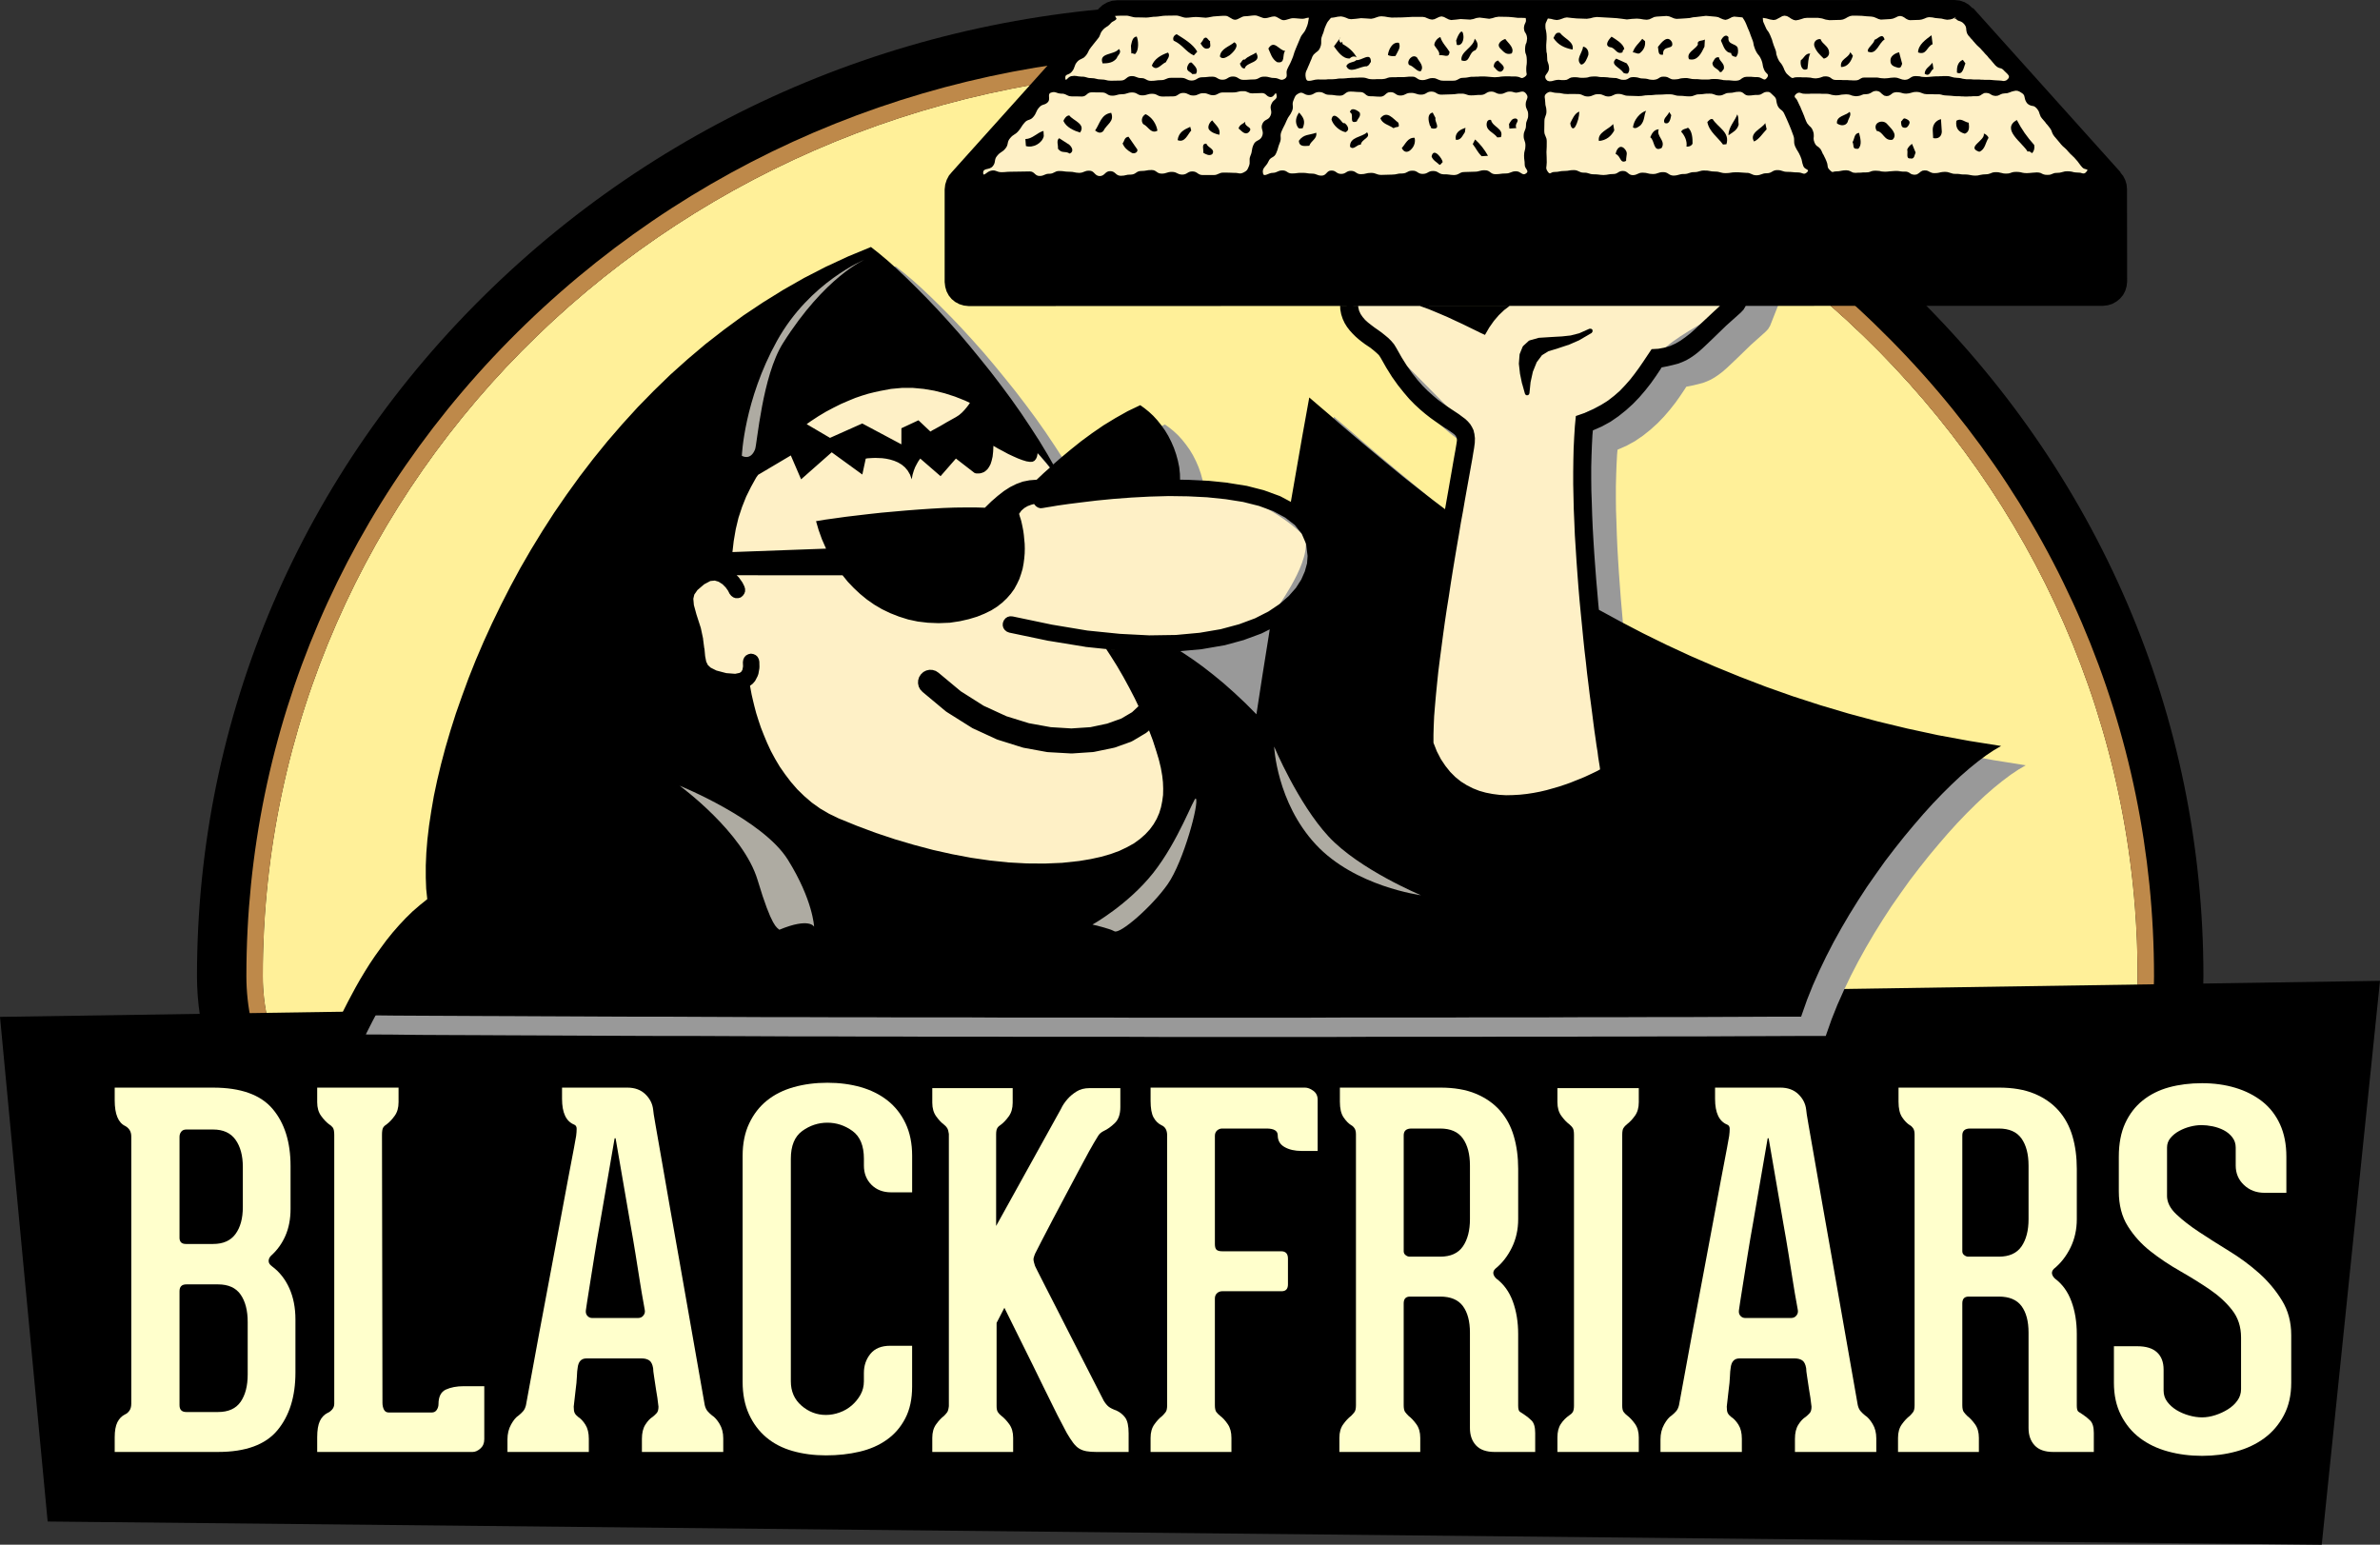 <?xml version="1.0" encoding="utf-8"?>
<!-- Generator: Adobe Illustrator 16.0.0, SVG Export Plug-In . SVG Version: 6.00 Build 0)  -->
<!DOCTYPE svg PUBLIC "-//W3C//DTD SVG 1.1//EN" "http://www.w3.org/Graphics/SVG/1.1/DTD/svg11.dtd">
<svg version="1.1" id="Layer_1" xmlns="http://www.w3.org/2000/svg" xmlns:xlink="http://www.w3.org/1999/xlink" x="0px" y="0px"
	 width="289.038px" height="187.605px" viewBox="0 0 289.038 187.605" enable-background="new 0 0 289.038 187.605"
	 xml:space="preserve">
<rect x="0" y="0" width="289.038" height="187.605" fill="#333333" stroke="none"/>
<g>
	<path fill-rule="evenodd" clip-rule="evenodd" fill="#FFF099" d="M259.594,118.544c0,60.744-227.672,60.744-227.672,0
		c0-60.746,50.967-109.987,113.837-109.987C208.627,8.558,259.594,57.799,259.594,118.544z"/>
	<path d="M145.759,8.558c62.868,0,113.835,49.241,113.835,109.987c0,30.372-56.918,45.559-113.836,45.559
		S31.922,148.917,31.922,118.544C31.922,57.799,82.889,8.558,145.759,8.558 M145.759,0.558c-32.492,0-63.053,12.238-86.053,34.46
		C36.63,57.313,23.922,86.976,23.922,118.544c0,12.39,7.094,29.683,40.893,41.706c21.485,7.643,50.231,11.853,80.943,11.853
		c30.712,0,59.459-4.21,80.943-11.853c33.798-12.023,40.893-29.316,40.893-41.706c0-31.568-12.708-61.231-35.783-83.526
		C208.811,12.796,178.25,0.558,145.759,0.558L145.759,0.558z"/>
</g>
<g>
	<path fill-rule="evenodd" clip-rule="evenodd" fill="#FFF099" d="M259.594,118.544c0,60.744-227.672,60.744-227.672,0
		c0-60.746,50.967-109.987,113.837-109.987C208.627,8.558,259.594,57.799,259.594,118.544z"/>
	<path fill="#BE894A" d="M145.759,8.558c62.868,0,113.835,49.241,113.835,109.987c0,30.372-56.918,45.559-113.836,45.559
		S31.922,148.917,31.922,118.544C31.922,57.799,82.889,8.558,145.759,8.558 M145.759,6.558c-30.928,0-60.009,11.64-81.884,32.775
		C41.98,60.487,29.922,88.618,29.922,118.544c0,14.998,12.761,27.465,36.903,36.053c20.856,7.419,48.888,11.506,78.933,11.506
		s58.077-4.087,78.933-11.506c24.143-8.588,36.903-21.055,36.903-36.053c0-29.926-12.058-58.058-33.952-79.211
		C205.766,18.198,176.687,6.558,145.759,6.558L145.759,6.558z"/>
</g>
<polygon fill-rule="evenodd" clip-rule="evenodd" points="0,123.501 5.787,184.792 281.963,187.605 289.038,119.125 "/>
<g>
	<g>
		<path fill="#FFFFCC" d="M33.04,153.804c0.907,0.672,1.605,1.559,2.1,2.662c0.493,1.104,0.739,2.367,0.739,3.787v6.447
			c0,2.918-0.729,5.254-2.188,7.01c-1.459,1.756-3.865,2.633-7.216,2.633H13.93v-1.775c0-0.787,0.111-1.4,0.327-1.834
			c0.216-0.432,0.522-0.748,0.917-0.947c0.196-0.078,0.374-0.227,0.532-0.441c0.158-0.217,0.236-0.504,0.236-0.859v-32.479
			c0-0.549-0.236-0.963-0.708-1.24c-0.869-0.395-1.304-1.439-1.304-3.137v-1.537h11.951c3.351,0,5.757,0.859,7.216,2.574
			c1.459,1.715,2.19,4.031,2.19,6.949v5.207c0,1.221-0.208,2.307-0.623,3.254c-0.412,0.947-0.995,1.756-1.743,2.426
			c-0.198,0.195-0.296,0.412-0.296,0.65C32.625,153.39,32.764,153.607,33.04,153.804z M21.8,150.314
			c0,0.512,0.256,0.768,0.769,0.768h3.313c1.221,0,2.13-0.404,2.72-1.213c0.593-0.807,0.889-1.902,0.889-3.283v-4.85
			c0-1.379-0.296-2.484-0.889-3.313c-0.59-0.83-1.5-1.242-2.72-1.242h-3.252c-0.276,0-0.485,0.088-0.623,0.268
			c-0.138,0.176-0.206,0.383-0.206,0.619V150.314z M30.081,160.548c0-1.381-0.286-2.486-0.856-3.313
			c-0.573-0.828-1.489-1.244-2.75-1.244h-3.845c-0.553,0-0.829,0.277-0.829,0.83v13.842c0,0.553,0.276,0.83,0.829,0.83h3.845
			c1.261,0,2.178-0.416,2.75-1.244c0.57-0.828,0.856-1.932,0.856-3.313V160.548z"/>
	</g>
	<g>
		<path fill="#FFFFCC" d="M58.813,168.355v6.451c0,0.473-0.158,0.846-0.475,1.123c-0.314,0.275-0.63,0.414-0.944,0.414h-1.183
			h-17.69v-1.775c0-0.867,0.11-1.527,0.326-1.982c0.216-0.453,0.522-0.775,0.917-0.975c0.196-0.078,0.384-0.217,0.563-0.414
			c0.176-0.197,0.266-0.436,0.266-0.711v-32.654c0-0.434-0.06-0.73-0.178-0.889c-0.118-0.156-0.276-0.293-0.472-0.412
			c-0.316-0.238-0.633-0.572-0.947-1.008c-0.316-0.432-0.475-0.984-0.475-1.654v-1.775h9.881v1.775c0,0.67-0.158,1.223-0.475,1.654
			c-0.316,0.436-0.63,0.77-0.947,1.008c-0.196,0.119-0.344,0.256-0.442,0.412c-0.101,0.158-0.148,0.455-0.148,0.889l0.058,32.535
			c0,0.316,0.06,0.594,0.178,0.83c0.118,0.236,0.316,0.354,0.593,0.354h5.205c0.276,0,0.482-0.107,0.623-0.324
			c0.136-0.215,0.206-0.443,0.206-0.68c0-0.908,0.296-1.5,0.887-1.777c0.593-0.273,1.321-0.414,2.19-0.414H58.813z"/>
	</g>
	<g>
		<path fill="#FFFFCC" d="M86.474,171.908c0.316,0.195,0.623,0.543,0.917,1.035c0.296,0.492,0.445,1.074,0.445,1.744v1.656h-9.879
			v-1.598c0-0.711,0.138-1.281,0.415-1.715c0.273-0.436,0.57-0.75,0.886-0.947c0.196-0.156,0.364-0.314,0.502-0.473
			s0.208-0.414,0.208-0.77c-0.08-0.748-0.178-1.438-0.296-2.072c-0.08-0.549-0.158-1.072-0.236-1.566
			c-0.081-0.492-0.118-0.836-0.118-1.035c-0.081-0.473-0.239-0.789-0.475-0.947c-0.236-0.154-0.533-0.236-0.887-0.236h-6.744
			c-0.63,0-0.987,0.395-1.065,1.184c-0.041,0.199-0.07,0.543-0.088,1.035c-0.021,0.494-0.071,1.018-0.148,1.566
			c-0.081,0.635-0.158,1.324-0.236,2.072c0,0.355,0.038,0.611,0.118,0.77c0.078,0.158,0.216,0.316,0.415,0.473
			c0.314,0.197,0.61,0.512,0.887,0.947c0.274,0.434,0.415,1.004,0.415,1.715v1.598h-9.881v-1.537c0-0.672,0.148-1.273,0.444-1.807
			c0.296-0.531,0.601-0.896,0.917-1.092c0.198-0.158,0.374-0.326,0.532-0.506c0.158-0.176,0.276-0.422,0.354-0.738
			c1.105-6.074,2.11-11.496,3.019-16.27c0.392-2.049,0.769-4.051,1.123-6.002c0.354-1.955,0.681-3.697,0.978-5.238
			c0.293-1.537,0.532-2.779,0.708-3.725c0.178-0.947,0.266-1.439,0.266-1.479c0.041-0.316,0.061-0.602,0.061-0.859
			c0-0.256-0.101-0.422-0.296-0.502c-0.987-0.395-1.479-1.439-1.479-3.135v-1.361h7.927c0.907,0,1.638,0.266,2.19,0.799
			c0.55,0.531,0.866,1.152,0.947,1.863c0,0.158,0.098,0.789,0.294,1.895c0.198,1.102,0.444,2.514,0.741,4.229
			c0.294,1.717,0.63,3.637,1.005,5.768s0.758,4.297,1.153,6.508c0.907,5.168,1.932,11.002,3.077,17.51
			c0.078,0.316,0.196,0.563,0.354,0.738C86.099,171.582,86.277,171.75,86.474,171.908z M77.481,160.074
			c0.276,0,0.495-0.098,0.65-0.297c0.158-0.195,0.219-0.41,0.178-0.65c0-0.037-0.058-0.373-0.178-1.004
			c-0.118-0.631-0.256-1.439-0.412-2.426c-0.158-0.984-0.336-2.1-0.532-3.342c-0.199-1.242-0.415-2.514-0.651-3.814l-1.776-10.293
			h-0.118l-1.776,10.293c-0.236,1.301-0.452,2.572-0.651,3.814c-0.196,1.242-0.374,2.357-0.532,3.342
			c-0.158,0.986-0.287,1.795-0.384,2.426c-0.098,0.631-0.148,0.967-0.148,1.004c-0.038,0.277,0.021,0.506,0.179,0.682
			c0.158,0.178,0.354,0.266,0.593,0.266H77.481z"/>
	</g>
	<g>
		<path fill="#FFFFCC" d="M100.304,176.757c-1.46,0-2.809-0.178-4.052-0.533c-1.243-0.354-2.306-0.906-3.195-1.656
			c-0.886-0.75-1.587-1.686-2.1-2.809c-0.513-1.125-0.769-2.438-0.769-3.934v-27.451c0-1.498,0.266-2.809,0.799-3.934
			c0.532-1.123,1.251-2.051,2.16-2.781c0.907-0.729,1.989-1.271,3.252-1.625c1.261-0.355,2.623-0.531,4.082-0.531
			c1.46,0,2.811,0.176,4.052,0.531c1.243,0.354,2.328,0.896,3.255,1.625c0.925,0.73,1.656,1.658,2.188,2.781
			c0.532,1.125,0.799,2.436,0.799,3.934v4.438h-2.545c-0.984,0-1.783-0.307-2.394-0.916c-0.613-0.613-0.919-1.393-0.919-2.338
			v-0.828c0-1.576-0.463-2.701-1.39-3.373c-0.927-0.67-1.944-1.004-3.047-1.004c-1.104,0-2.119,0.334-3.047,1.004
			c-0.927,0.672-1.389,1.797-1.389,3.373v27.035c0,1.223,0.432,2.207,1.301,2.959c0.867,0.748,1.854,1.123,2.957,1.123
			c0.553,0,1.104-0.098,1.657-0.297c0.553-0.195,1.045-0.482,1.479-0.855c0.433-0.375,0.789-0.811,1.065-1.303
			c0.273-0.494,0.412-1.037,0.412-1.627v-1.004c0-0.908,0.266-1.689,0.798-2.34c0.533-0.65,1.332-0.975,2.396-0.975h2.663v4.969
			c0,1.5-0.276,2.781-0.829,3.846s-1.301,1.932-2.248,2.602c-0.944,0.672-2.05,1.154-3.313,1.449
			C103.124,176.609,101.763,176.757,100.304,176.757z"/>
	</g>
	<g>
		<path fill="#FFFFCC" d="M135.587,171.314c0.435,0.199,0.788,0.484,1.064,0.859s0.415,1.016,0.415,1.922v2.248h-1.184h-2.72
			c-0.475,0-0.88-0.031-1.214-0.088c-0.336-0.061-0.633-0.168-0.889-0.326c-0.257-0.156-0.503-0.395-0.738-0.709
			c-0.236-0.316-0.493-0.711-0.769-1.186c-0.118-0.236-0.327-0.631-0.621-1.184c-0.296-0.549-0.633-1.211-1.007-1.98
			s-0.778-1.586-1.214-2.455c-0.434-0.867-0.866-1.754-1.301-2.662c-1.024-2.09-2.168-4.396-3.431-6.92l-0.947,1.834v10.115
			c0,0.316,0.05,0.553,0.148,0.711c0.098,0.158,0.246,0.316,0.444,0.471c0.314,0.236,0.631,0.574,0.947,1.008
			c0.313,0.432,0.472,0.984,0.472,1.656v1.715h-9.821v-1.715c0-0.672,0.158-1.225,0.476-1.656c0.313-0.434,0.63-0.771,0.946-1.008
			c0.156-0.154,0.284-0.303,0.385-0.441c0.098-0.139,0.166-0.387,0.206-0.74v-33.068c-0.04-0.316-0.108-0.553-0.206-0.711
			c-0.101-0.158-0.229-0.297-0.385-0.414c-0.316-0.236-0.633-0.57-0.946-1.006c-0.317-0.434-0.476-0.986-0.476-1.656v-1.773h9.764
			v1.773c0,0.67-0.158,1.223-0.475,1.656c-0.316,0.436-0.631,0.77-0.947,1.006c-0.195,0.117-0.344,0.256-0.441,0.414
			c-0.101,0.158-0.148,0.414-0.148,0.768v11.123l7.867-14.199c0.198-0.432,0.475-0.846,0.828-1.24
			c0.276-0.316,0.631-0.611,1.065-0.887c0.432-0.277,0.965-0.414,1.598-0.414h3.728v2.305c0,0.869-0.229,1.52-0.681,1.951
			c-0.455,0.436-0.899,0.752-1.331,0.947c-0.316,0.158-0.543,0.357-0.682,0.594c-0.138,0.236-0.306,0.512-0.502,0.826
			c-0.08,0.121-0.286,0.484-0.623,1.096c-0.334,0.611-0.738,1.361-1.211,2.248c-0.475,0.887-0.986,1.854-1.539,2.898
			s-1.085,2.051-1.598,3.016c-0.513,0.967-0.967,1.834-1.359,2.605c-0.394,0.768-0.67,1.311-0.828,1.625
			c-0.081,0.199-0.139,0.377-0.179,0.533c-0.04,0.158,0,0.414,0.118,0.768c0,0.08,0.128,0.367,0.385,0.859
			c0.256,0.492,0.582,1.135,0.977,1.922c0.395,0.791,0.849,1.678,1.361,2.662c0.513,0.986,1.025,1.992,1.537,3.016
			c1.224,2.406,2.603,5.109,4.143,8.105c0.195,0.318,0.394,0.553,0.59,0.711C134.838,171,135.152,171.158,135.587,171.314z"/>
	</g>
	<g>
		<path fill="#FFFFCC" d="M159.491,132.476c0.355,0.258,0.533,0.621,0.533,1.096v6.213h-1.951c-0.83,0-1.52-0.158-2.072-0.475
			c-0.553-0.314-0.826-0.787-0.826-1.42c0-0.551-0.455-0.828-1.361-0.828h-5.384c-0.238,0-0.445,0.08-0.623,0.238
			c-0.176,0.158-0.266,0.373-0.266,0.65v13.131c0,0.357,0.07,0.594,0.209,0.711c0.137,0.119,0.363,0.178,0.68,0.178h7.157
			c0.551,0,0.828,0.295,0.828,0.887v3.135c0,0.553-0.256,0.83-0.77,0.83h-7.216c-0.238,0-0.445,0.078-0.623,0.236
			c-0.176,0.158-0.266,0.373-0.266,0.65v12.955c0,0.395,0.061,0.672,0.178,0.83c0.119,0.158,0.277,0.316,0.473,0.471
			c0.316,0.236,0.623,0.574,0.916,1.008c0.297,0.432,0.444,0.984,0.444,1.656v1.715h-9.82v-1.715c0-0.672,0.158-1.225,0.475-1.656
			c0.313-0.434,0.63-0.771,0.946-1.008c0.156-0.154,0.294-0.313,0.415-0.471c0.118-0.158,0.176-0.436,0.176-0.83V137.89
			c0-0.631-0.236-1.045-0.709-1.24c-0.396-0.199-0.71-0.514-0.946-0.947c-0.236-0.436-0.356-1.105-0.356-2.012v-1.598h18.753
			C158.801,132.093,159.137,132.22,159.491,132.476z"/>
	</g>
	<g>
		<path fill="#FFFFCC" d="M185.084,171.787c0.314,0.199,0.619,0.445,0.916,0.74c0.297,0.297,0.441,0.799,0.441,1.508v2.309h-4.906
			c-1.027,0-1.787-0.266-2.279-0.799c-0.494-0.533-0.74-1.23-0.74-2.1v-11.596c0-1.381-0.287-2.455-0.857-3.225
			c-0.572-0.768-1.488-1.152-2.75-1.152h-3.668c-0.514,0-0.77,0.275-0.77,0.828v12.363c0,0.395,0.059,0.672,0.178,0.83
			c0.117,0.158,0.256,0.316,0.414,0.471c0.314,0.236,0.631,0.574,0.947,1.008c0.314,0.432,0.473,0.984,0.473,1.656v1.715h-9.822
			v-1.715c0-0.672,0.158-1.225,0.475-1.656c0.314-0.434,0.631-0.771,0.947-1.008c0.156-0.154,0.295-0.313,0.414-0.471
			s0.176-0.436,0.176-0.83v-32.893c0-0.313-0.057-0.563-0.176-0.738c-0.119-0.178-0.258-0.307-0.414-0.383
			c-0.316-0.199-0.623-0.514-0.916-0.947c-0.297-0.436-0.445-1.066-0.445-1.895v-1.715h12.188c1.695,0,3.135,0.246,4.318,0.74
			c1.182,0.492,2.16,1.174,2.928,2.039c0.77,0.869,1.332,1.904,1.686,3.107s0.533,2.535,0.533,3.992v6.094
			c0,1.264-0.256,2.416-0.77,3.461c-0.512,1.045-1.182,1.904-2.012,2.572c-0.354,0.355-0.316,0.75,0.119,1.182
			c0.906,0.674,1.576,1.598,2.012,2.781c0.434,1.184,0.65,2.508,0.65,3.963v8.699c0,0.395,0.068,0.641,0.209,0.738
			C184.717,171.56,184.885,171.669,185.084,171.787z M178.516,141.558c0-1.381-0.287-2.475-0.857-3.283
			c-0.572-0.807-1.488-1.213-2.75-1.213h-3.492c-0.629,0-0.945,0.277-0.945,0.828v14.08c0,0.197,0.08,0.355,0.238,0.473
			c0.154,0.119,0.314,0.18,0.473,0.18h3.727c1.262,0,2.178-0.416,2.75-1.244c0.57-0.828,0.857-1.932,0.857-3.313V141.558z"/>
	</g>
	<g>
		<path fill="#FFFFCC" d="M197.01,170.603v0.121c0,0.354,0.057,0.611,0.178,0.77c0.119,0.158,0.254,0.293,0.412,0.414
			c0.316,0.236,0.631,0.57,0.947,1.004c0.316,0.436,0.475,0.988,0.475,1.656v1.775h-9.881v-1.775c0-0.668,0.137-1.211,0.414-1.625
			c0.275-0.416,0.613-0.76,1.008-1.035c0.195-0.121,0.344-0.256,0.441-0.414s0.148-0.416,0.148-0.77v-0.121v-32.771
			c0-0.395-0.051-0.67-0.148-0.828s-0.246-0.316-0.441-0.473c-0.316-0.238-0.633-0.572-0.947-1.008
			c-0.316-0.432-0.475-0.984-0.475-1.654v-1.715h9.881v1.715c0,0.67-0.158,1.223-0.475,1.654c-0.316,0.436-0.631,0.77-0.947,1.008
			c-0.195,0.156-0.344,0.314-0.441,0.473c-0.102,0.158-0.148,0.434-0.148,0.828V170.603z"/>
	</g>
	<g>
		<path fill="#FFFFCC" d="M226.504,171.908c0.316,0.195,0.621,0.543,0.916,1.035c0.297,0.492,0.445,1.074,0.445,1.744v1.656h-9.879
			v-1.598c0-0.711,0.137-1.281,0.414-1.715c0.273-0.436,0.57-0.75,0.887-0.947c0.195-0.156,0.363-0.314,0.502-0.473
			s0.209-0.414,0.209-0.77c-0.08-0.748-0.18-1.438-0.297-2.072c-0.08-0.549-0.158-1.072-0.236-1.566
			c-0.08-0.492-0.117-0.836-0.117-1.035c-0.082-0.473-0.24-0.789-0.475-0.947c-0.236-0.154-0.533-0.236-0.887-0.236h-6.744
			c-0.631,0-0.988,0.395-1.066,1.184c-0.039,0.199-0.07,0.543-0.088,1.035c-0.02,0.494-0.07,1.018-0.148,1.566
			c-0.08,0.635-0.158,1.324-0.234,2.072c0,0.355,0.037,0.611,0.117,0.77c0.078,0.158,0.217,0.316,0.414,0.473
			c0.314,0.197,0.611,0.512,0.887,0.947c0.273,0.434,0.414,1.004,0.414,1.715v1.598h-9.881v-1.537c0-0.672,0.148-1.273,0.445-1.807
			c0.295-0.531,0.6-0.896,0.916-1.092c0.199-0.158,0.375-0.326,0.533-0.506c0.158-0.176,0.275-0.422,0.354-0.738
			c1.105-6.074,2.109-11.496,3.02-16.27c0.391-2.049,0.768-4.051,1.123-6.002c0.354-1.955,0.68-3.697,0.977-5.238
			c0.293-1.537,0.533-2.779,0.709-3.725c0.178-0.947,0.266-1.439,0.266-1.479c0.041-0.316,0.061-0.602,0.061-0.859
			c0-0.256-0.102-0.422-0.297-0.502c-0.986-0.395-1.479-1.439-1.479-3.135v-1.361h7.926c0.908,0,1.639,0.266,2.191,0.799
			c0.549,0.531,0.865,1.152,0.947,1.863c0,0.158,0.098,0.789,0.293,1.895c0.199,1.102,0.445,2.514,0.74,4.229
			c0.295,1.717,0.631,3.637,1.006,5.768c0.373,2.131,0.758,4.297,1.152,6.508c0.906,5.168,1.932,11.002,3.078,17.51
			c0.076,0.316,0.195,0.563,0.354,0.738C226.129,171.582,226.307,171.75,226.504,171.908z M217.512,160.074
			c0.275,0,0.494-0.098,0.65-0.297c0.158-0.195,0.217-0.41,0.178-0.65c0-0.037-0.059-0.373-0.178-1.004s-0.258-1.439-0.412-2.426
			c-0.158-0.984-0.338-2.1-0.533-3.342c-0.199-1.242-0.414-2.514-0.65-3.814l-1.775-10.293h-0.119l-1.775,10.293
			c-0.236,1.301-0.451,2.572-0.65,3.814c-0.195,1.242-0.375,2.357-0.533,3.342c-0.158,0.986-0.285,1.795-0.383,2.426
			c-0.1,0.631-0.148,0.967-0.148,1.004c-0.039,0.277,0.02,0.506,0.178,0.682c0.158,0.178,0.354,0.266,0.594,0.266H217.512z"/>
	</g>
	<g>
		<path fill="#FFFFCC" d="M252.924,171.787c0.314,0.199,0.621,0.445,0.918,0.74c0.297,0.297,0.441,0.799,0.441,1.508v2.309h-4.908
			c-1.027,0-1.785-0.266-2.277-0.799c-0.496-0.533-0.742-1.23-0.742-2.1v-11.596c0-1.381-0.285-2.455-0.855-3.225
			c-0.572-0.768-1.49-1.152-2.75-1.152h-3.668c-0.516,0-0.771,0.275-0.771,0.828v12.363c0,0.395,0.061,0.672,0.18,0.83
			c0.117,0.158,0.256,0.316,0.414,0.471c0.313,0.236,0.631,0.574,0.947,1.008c0.313,0.432,0.471,0.984,0.471,1.656v1.715h-9.82
			v-1.715c0-0.672,0.158-1.225,0.475-1.656c0.314-0.434,0.631-0.771,0.947-1.008c0.156-0.154,0.293-0.313,0.414-0.471
			c0.117-0.158,0.176-0.436,0.176-0.83v-32.893c0-0.313-0.059-0.563-0.176-0.738c-0.121-0.178-0.258-0.307-0.414-0.383
			c-0.316-0.199-0.623-0.514-0.918-0.947c-0.295-0.436-0.443-1.066-0.443-1.895v-1.715h12.188c1.695,0,3.135,0.246,4.316,0.74
			c1.184,0.492,2.16,1.174,2.93,2.039c0.768,0.869,1.33,1.904,1.686,3.107c0.354,1.203,0.531,2.535,0.531,3.992v6.094
			c0,1.264-0.256,2.416-0.768,3.461s-1.184,1.904-2.012,2.572c-0.355,0.355-0.316,0.75,0.117,1.182
			c0.906,0.674,1.578,1.598,2.012,2.781c0.436,1.184,0.65,2.508,0.65,3.963v8.699c0,0.395,0.068,0.641,0.209,0.738
			C252.559,171.56,252.727,171.669,252.924,171.787z M246.356,141.558c0-1.381-0.285-2.475-0.855-3.283
			c-0.572-0.807-1.49-1.213-2.75-1.213h-3.492c-0.631,0-0.947,0.277-0.947,0.828v14.08c0,0.197,0.08,0.355,0.238,0.473
			c0.156,0.119,0.314,0.18,0.473,0.18h3.729c1.26,0,2.178-0.416,2.75-1.244c0.57-0.828,0.855-1.932,0.855-3.313V141.558z"/>
	</g>
	<g>
		<path fill="#FFFFCC" d="M263.172,145.226c0,0.789,0.375,1.537,1.127,2.248c0.748,0.709,1.674,1.43,2.779,2.158
			c1.104,0.73,2.316,1.5,3.637,2.309c1.322,0.809,2.535,1.705,3.641,2.689c1.102,0.988,2.029,2.094,2.777,3.314
			c0.752,1.223,1.125,2.625,1.125,4.201v5.797c0,1.5-0.295,2.809-0.887,3.934c-0.592,1.123-1.381,2.051-2.365,2.781
			c-0.986,0.729-2.131,1.271-3.432,1.625c-1.303,0.357-2.682,0.533-4.141,0.533c-1.461,0-2.842-0.176-4.143-0.533
			c-1.301-0.354-2.434-0.896-3.4-1.625c-0.969-0.73-1.736-1.658-2.307-2.781c-0.572-1.125-0.859-2.434-0.859-3.934v-4.438h2.842
			c1.063,0,1.861,0.246,2.393,0.74c0.533,0.492,0.799,1.193,0.799,2.1v2.543c0,0.516,0.148,0.967,0.445,1.361s0.67,0.73,1.123,1.008
			c0.453,0.275,0.957,0.492,1.51,0.65s1.084,0.236,1.598,0.236c0.512,0,1.045-0.092,1.596-0.268
			c0.553-0.178,1.066-0.414,1.539-0.711c0.475-0.295,0.857-0.65,1.152-1.064c0.297-0.414,0.443-0.877,0.443-1.389v-6.271
			c0-1.303-0.363-2.414-1.094-3.342c-0.729-0.926-1.646-1.766-2.75-2.514c-1.105-0.748-2.299-1.49-3.58-2.221
			c-1.281-0.729-2.475-1.527-3.58-2.395c-1.102-0.869-2.02-1.883-2.75-3.047c-0.729-1.162-1.092-2.574-1.092-4.229v-4.203
			c0-1.574,0.254-2.926,0.768-4.051c0.514-1.123,1.221-2.051,2.131-2.781c0.906-0.729,1.971-1.26,3.191-1.598
			c1.225-0.334,2.564-0.502,4.025-0.502c1.459,0,2.811,0.189,4.051,0.563c1.244,0.375,2.326,0.928,3.256,1.656
			c0.924,0.73,1.645,1.656,2.156,2.779c0.514,1.125,0.77,2.438,0.77,3.934v4.379h-2.66c-0.986,0-1.816-0.314-2.486-0.945
			c-0.672-0.631-1.006-1.422-1.006-2.367v-2.189c0-0.471-0.137-0.887-0.414-1.242c-0.275-0.355-0.619-0.641-1.035-0.857
			c-0.414-0.215-0.869-0.373-1.361-0.475c-0.492-0.098-0.936-0.145-1.33-0.145c-0.436,0-0.887,0.057-1.359,0.176
			c-0.475,0.117-0.928,0.295-1.361,0.531c-0.436,0.236-0.789,0.525-1.064,0.859c-0.277,0.334-0.416,0.719-0.416,1.152V145.226z"/>
	</g>
</g>
<polygon fill-rule="evenodd" clip-rule="evenodd" fill="#999999" points="242.137,92.328 238.331,91.628 234.631,90.829 
	231.032,89.963 227.499,89.013 224.083,87.998 220.727,86.91 217.477,85.76 214.311,84.545 211.243,83.291 208.26,81.995 
	205.342,80.644 202.526,79.26 199.809,77.843 197.172,76.408 197.106,75.775 196.975,74.241 196.838,72.674 196.721,71.109 
	196.606,69.541 196.508,67.989 196.42,66.439 196.354,64.907 196.307,63.405 196.254,61.921 196.239,60.472 196.239,59.088 
	196.274,57.721 196.321,56.42 196.387,55.187 196.44,54.619 197.538,54.137 198.573,53.568 199.542,52.903 200.459,52.17 
	201.307,51.401 202.092,50.585 202.807,49.751 203.475,48.902 204.055,48.083 204.59,47.285 204.625,47.234 204.706,47.102 
	204.792,46.968 205.543,46.82 206.19,46.666 206.758,46.519 207.292,46.32 207.774,46.102 208.243,45.832 208.709,45.516 
	209.209,45.135 209.743,44.667 210.327,44.117 210.991,43.484 212.625,41.899 214.395,40.316 214.729,39.965 214.977,39.551 
	214.995,39.498 216.196,36.453 212.819,33.561 187.752,50.676 187.27,76.229 195.284,79.99 195.422,81.313 195.59,82.729 
	195.739,84.112 195.905,85.446 196.057,86.712 196.221,87.926 196.372,89.078 196.508,90.163 196.639,91.16 196.774,92.077 
	196.887,92.896 197.008,93.63 197.088,94.28 197.172,94.813 197.241,95.232 197.29,95.546 197.307,95.73 197.321,95.794 
	197.274,95.818 197.155,95.882 196.956,95.996 196.674,96.132 196.321,96.3 195.905,96.496 195.438,96.712 194.907,96.929 
	194.321,97.164 193.704,97.412 193.04,97.646 192.34,97.88 191.586,98.095 190.821,98.314 190.04,98.498 189.237,98.65 
	188.405,98.779 187.586,98.867 186.737,98.914 185.903,98.931 185.069,98.884 184.254,98.779 183.434,98.619 182.653,98.4 
	181.883,98.095 181.133,97.716 180.417,97.267 179.749,96.73 179.118,96.099 178.534,95.369 177.985,94.547 177.5,93.614 
	177.084,92.563 177.084,91.58 177.116,90.5 177.167,89.332 177.268,88.078 177.383,86.76 177.518,85.396 177.667,83.959 
	177.85,82.495 178.051,80.975 178.252,79.445 178.467,77.893 178.702,76.323 178.954,74.759 179.186,73.209 179.434,71.656 
	179.684,70.139 179.934,68.654 180.184,67.208 180.417,65.807 180.667,64.455 180.883,63.172 181.1,61.971 181.301,60.855 
	181.487,59.82 181.653,58.889 181.801,58.07 181.918,57.352 182.016,56.771 182.102,56.121 182.118,55.553 182.049,55.051 
	181.952,54.604 181.768,54.22 181.553,53.868 181.268,53.536 180.952,53.234 180.567,52.951 180.168,52.652 179.715,52.354 
	179.235,52.034 178.719,51.688 178.167,51.301 177.602,50.884 177.016,50.385 176.401,49.836 175.784,49.219 175.149,48.5 
	174.502,47.684 173.866,46.787 173.215,45.75 172.565,44.6 172.299,44.165 171.967,43.768 171.598,43.398 171.2,43.067 
	170.782,42.733 170.368,42.434 169.932,42.133 169.532,41.832 169.131,41.518 168.782,41.198 168.483,40.85 168.233,40.482 
	168.049,40.083 167.946,39.634 167.946,39.498 167.631,39.498 165.749,39.516 165.766,39.933 165.881,40.535 166.063,41.083 
	166.295,41.583 166.583,42.047 166.917,42.482 167.266,42.869 167.631,43.23 167.999,43.552 168.348,43.834 168.682,44.084 
	168.999,44.301 169.418,44.582 169.797,44.883 170.149,45.185 170.448,45.469 170.649,45.765 171.35,47 172.047,48.119 
	172.749,49.104 173.45,49.984 174.133,50.786 174.801,51.469 175.469,52.084 176.1,52.619 176.717,53.102 177.303,53.521 
	177.85,53.903 178.35,54.237 178.852,54.551 179.235,54.817 179.536,55.036 179.733,55.219 179.852,55.405 179.917,55.604 
	179.934,55.802 179.903,56.07 179.852,56.387 179.749,57.006 179.618,57.721 179.467,58.57 179.301,59.539 179.118,60.587 
	178.92,61.72 178.702,62.955 178.485,64.189 177,63.071 175.167,61.64 173.399,60.24 171.715,58.856 170.102,57.52 168.563,56.236 
	167.1,55.004 165.715,53.82 164.415,52.686 163.167,51.62 161.999,50.617 161.163,55.252 160.331,60.021 159.762,63.289 
	160.096,63.473 158.497,62.621 158.379,62.574 156.545,61.906 156.448,61.873 154.413,61.354 154.311,61.338 152.127,60.988 
	152.079,60.971 149.778,60.738 149.727,60.738 147.376,60.622 147.341,60.622 146.31,60.602 146.294,59.904 146.208,59.088 
	146.042,58.286 145.828,57.505 145.56,56.738 145.242,56.003 144.878,55.285 144.476,54.619 144.026,53.988 143.559,53.4 
	143.06,52.854 142.542,52.371 142.007,51.937 141.475,51.553 139.942,52.285 138.458,53.119 137.008,54.004 135.624,54.953 
	134.29,55.936 133.04,56.938 131.856,57.922 130.902,58.754 130.222,57.553 129.204,55.869 128.119,54.189 126.988,52.502 
	125.803,50.818 124.569,49.153 123.319,47.518 122.035,45.918 120.752,44.351 119.453,42.816 118.149,41.35 116.854,39.933 
	115.583,38.596 114.334,37.333 113.116,36.135 111.95,35.032 110.835,34.029 109.766,33.133 108.769,32.344 105.982,33.497 
	103.28,34.75 100.665,36.098 98.115,37.549 95.646,39.081 93.248,40.682 90.929,42.384 88.679,44.133 86.511,45.966 84.409,47.85 
	82.395,49.804 80.442,51.801 78.574,53.854 76.773,55.936 75.04,58.07 73.39,60.223 71.805,62.42 70.29,64.623 68.855,66.854 
	67.489,69.09 66.186,71.342 64.97,73.591 63.819,75.842 62.737,78.076 61.72,80.31 60.771,82.527 59.901,84.711 59.105,86.878 
	58.354,89.013 57.688,91.113 57.085,93.162 56.553,95.167 56.088,97.113 55.687,99.013 55.37,100.849 55.101,102.617 54.9,104.314 
	54.77,105.933 54.704,107.466 54.704,108.933 54.752,110.285 54.885,111.548 53.986,112.273 53.102,113.037 52.268,113.849 
	51.452,114.718 50.665,115.621 49.917,116.552 49.216,117.501 48.533,118.451 47.882,119.417 47.284,120.373 46.714,121.322 
	46.184,122.257 45.7,123.158 45.25,124.005 44.833,124.824 44.449,125.587 44.434,125.638 47.503,125.652 50.934,125.691 
	54.436,125.708 57.987,125.722 61.586,125.74 65.236,125.755 68.938,125.773 72.674,125.789 76.477,125.806 80.277,125.82 
	84.16,125.82 88.059,125.837 91.977,125.853 95.948,125.871 99.949,125.871 103.966,125.886 108.018,125.886 112.099,125.904 
	120.303,125.904 124.437,125.923 136.891,125.923 141.072,125.941 161.963,125.941 166.147,125.923 178.598,125.923 
	182.735,125.904 190.94,125.904 195.02,125.886 199.075,125.886 203.09,125.871 207.092,125.871 211.059,125.853 214.977,125.837 
	218.877,125.82 221.729,125.82 221.829,125.525 222.448,123.771 223.147,122.023 223.928,120.269 224.766,118.521 225.663,116.787 
	226.614,115.07 227.614,113.367 228.649,111.703 229.713,110.066 230.831,108.466 231.95,106.9 233.1,105.4 234.25,103.951 
	235.418,102.552 236.569,101.218 237.719,99.947 238.87,98.75 239.985,97.646 241.083,96.613 242.153,95.681 243.184,94.846 
	244.184,94.097 245.135,93.461 246.018,92.946 "/>
<path fill="#FEF0C6" d="M172.413,88.049c0,0-0.693,5.789,2.547,7.64c3.24,1.854,17.107,0.695,20.145-0.693l-3.244-40.521
	l0.635-4.333c0,0,8.629-4.001,8.861-6.551c0.23-2.547,11.34-6.714,11.574-9.029c0.232-2.313-27.785-0.463-27.785-0.463l-4.861,4.861
	l-9.26-5.323c0,0-6.021-0.695-6.717,1.39c-0.693,2.084,1.158,5.094,1.158,5.094l5.406,4.325l8.184,8.264L172.413,88.049z"/>
<path fill="#FEF0C6" d="M88.593,59.105c0,0-6.714,3.242-6.947,13.661c-0.234,10.421,14.814,30.795,24.078,32.184
	c9.264,1.389,35.427,2.783,36.585-3.24c1.16-6.021-7.177-23.85-7.177-23.85s15.334,2.788,20.285-4.509c0,0,4.672-6.58,2.67-8.535
	c-2.002-1.953-7.904-6.176-15.314-5.711c-7.409,0.465-14.126-0.925-14.126-0.925l-7.176-8.567c0,0-7.642-5.094-13.894-3.705
	S88.593,59.105,88.593,59.105z"/>
<polyline fill-rule="evenodd" clip-rule="evenodd" points="185.274,47.945 185.194,47.81 184.858,46.611 184.84,46.578 
	184.592,45.378 184.592,45.363 184.459,44.192 184.459,44.143 184.543,43.077 184.559,42.992 184.909,42.128 184.975,42.025 
	185.645,41.409 185.76,41.342 186.827,41.043 186.893,41.027 188.459,40.928 189.708,40.857 190.745,40.744 191.793,40.475 
	193.028,39.925 193.227,39.925 193.393,40.043 193.411,40.259 193.297,40.439 191.778,41.324 191.745,41.342 190.428,41.912 
	190.393,41.912 189.194,42.309 188.043,42.66 187.262,43.143 186.625,43.994 186.159,45.145 185.877,46.426 185.743,47.762 
	185.676,47.912 185.559,47.995 185.411,48.01 185.274,47.945 "/>
<path fill-rule="evenodd" clip-rule="evenodd" d="M138.078,123.601l-4.182-0.018h-12.454l-4.134-0.021h-8.204l-4.081-0.018h-4.052
	l-4.017-0.014h-4.001l-3.971-0.018l-3.918-0.016l-3.898-0.018h-3.883l-3.8-0.016l-3.803-0.018l-3.735-0.016l-3.702-0.018
	l-3.649-0.014l-3.6-0.018l-3.552-0.016l-3.501-0.018l-3.431-0.037l-3.069-0.016l0.015-0.051l0.384-0.764l0.417-0.818l0.45-0.846
	l0.485-0.902l0.53-0.934l0.57-0.951l0.598-0.953l0.65-0.967l0.683-0.949l0.701-0.951l0.749-0.932l0.786-0.9l0.816-0.869l0.833-0.814
	l0.884-0.764l0.899-0.723l-0.133-1.264l-0.048-1.352v-1.467l0.065-1.535l0.131-1.617l0.201-1.699l0.269-1.768l0.316-1.836
	l0.402-1.899l0.465-1.946l0.532-2.005l0.603-2.05l0.666-2.1l0.751-2.135l0.796-2.168l0.869-2.183l0.949-2.218l1.018-2.232
	l1.083-2.236l1.15-2.25l1.215-2.248l1.304-2.254l1.367-2.235l1.434-2.23l1.515-2.202l1.585-2.198l1.65-2.153l1.733-2.135
	l1.801-2.082l1.869-2.052l1.952-1.997l2.014-1.954l2.103-1.884l2.167-1.834l2.251-1.748l2.318-1.703l2.398-1.6l2.469-1.532
	l2.549-1.452l2.615-1.346l2.702-1.254l2.786-1.152l0.997,0.788l1.069,0.897l1.115,1.002l1.166,1.103l1.218,1.198l1.249,1.264
	l1.271,1.336l1.296,1.416l1.304,1.467l1.299,1.535l1.283,1.567l1.284,1.601l1.251,1.635l1.233,1.665l1.186,1.683l1.13,1.688
	l1.085,1.681l1.018,1.683l0.681,1.2l0.954-0.831l1.184-0.985l1.251-1.002l1.333-0.981l1.385-0.95l1.449-0.884l1.484-0.834
	l1.532-0.733l0.532,0.385l0.535,0.434l0.518,0.482l0.5,0.548l0.467,0.588l0.449,0.63l0.402,0.666l0.364,0.719l0.319,0.736
	l0.266,0.766l0.216,0.781l0.166,0.801l0.085,0.816l0.016,0.699l1.032,0.02h0.035l2.351,0.115h0.051l2.3,0.234l0.048,0.018
	l2.187,0.349l0.1,0.015l2.035,0.521l0.098,0.032l1.834,0.668l0.117,0.049l1.6,0.851l-0.334-0.183l0.568-3.269l0.832-4.77
	l0.836-4.634l1.168,1.002l1.248,1.064l1.301,1.136l1.385,1.183l1.465,1.233l1.537,1.284l1.613,1.336l1.684,1.384l1.77,1.399
	l1.832,1.432l1.484,1.117l0.217-1.232l0.219-1.236l0.197-1.133l0.184-1.047l0.166-0.971l0.15-0.849l0.131-0.716l0.104-0.617
	l0.051-0.316l0.031-0.27l-0.018-0.198l-0.064-0.198l-0.117-0.186l-0.199-0.184l-0.301-0.219l-0.383-0.267l-0.502-0.313l-0.5-0.334
	l-0.547-0.383l-0.586-0.419l-0.617-0.482l-0.631-0.534l-0.668-0.616l-0.668-0.683l-0.684-0.802l-0.701-0.882l-0.701-0.984
	l-0.697-1.117l-0.701-1.236l-0.201-0.297l-0.299-0.283l-0.352-0.302l-0.379-0.302l-0.42-0.281l-0.316-0.215l-0.334-0.252
	l-0.35-0.281l-0.367-0.321l-0.365-0.362l-0.35-0.387l-0.334-0.434l-0.287-0.465l-0.232-0.5l-0.182-0.548l-0.115-0.603l-0.018-0.417
	l1.883-0.018h0.314v0.136l0.104,0.449l0.184,0.399l0.25,0.366l0.299,0.35l0.35,0.318l0.4,0.314l0.4,0.302l0.436,0.302l0.414,0.299
	l0.418,0.334l0.398,0.331l0.369,0.369l0.332,0.397l0.266,0.434l0.65,1.15l0.65,1.038l0.637,0.896l0.648,0.816l0.633,0.718
	l0.617,0.619l0.615,0.547l0.586,0.5l0.564,0.417l0.553,0.387l0.516,0.347l0.482,0.318l0.451,0.299l0.398,0.3l0.385,0.284
	l0.316,0.301l0.285,0.332l0.215,0.352l0.184,0.384l0.098,0.447l0.068,0.503l-0.016,0.567l-0.084,0.65l-0.1,0.58l-0.117,0.718
	l-0.148,0.819l-0.166,0.933l-0.186,1.034l-0.201,1.115l-0.215,1.2l-0.219,1.284l-0.25,1.351l-0.232,1.402l-0.25,1.447l-0.25,1.484
	l-0.25,1.517l-0.248,1.552l-0.232,1.551l-0.252,1.564l-0.234,1.57l-0.215,1.552l-0.201,1.53l-0.201,1.52l-0.184,1.464l-0.148,1.437
	l-0.135,1.364l-0.115,1.318l-0.102,1.254l-0.051,1.168l-0.031,1.08v0.981l0.416,1.053l0.484,0.932l0.549,0.821l0.584,0.731
	l0.631,0.631l0.668,0.537l0.717,0.449l0.75,0.381l0.77,0.303l0.781,0.219l0.82,0.16l0.814,0.105l0.834,0.049l0.834-0.018l0.85-0.049
	l0.818-0.088l0.832-0.127l0.803-0.154l0.781-0.184l0.766-0.217l0.754-0.217l0.699-0.234l0.664-0.233l0.617-0.249l0.586-0.233
	l0.531-0.218l0.467-0.217l0.418-0.195l0.352-0.169l0.281-0.136l0.199-0.112l0.119-0.065l0.047-0.022l-0.014-0.065l-0.018-0.184
	l-0.049-0.313l-0.068-0.42l-0.084-0.532l-0.08-0.65l-0.121-0.733l-0.113-0.819l-0.135-0.917l-0.131-0.997l-0.137-1.085l-0.15-1.153
	l-0.164-1.213l-0.152-1.266l-0.166-1.334l-0.148-1.384l-0.168-1.417l-0.152-1.469l-0.146-1.5l-0.152-1.535l-0.148-1.547l-0.133-1.57
	l-0.119-1.582l-0.115-1.585l-0.1-1.585l-0.102-1.582l-0.064-1.583l-0.068-1.567l-0.035-1.537l-0.033-1.512v-1.505l0.018-1.449
	l0.033-1.399l0.068-1.369l0.082-1.318l0.119-1.246l1.115-0.387l1.02-0.449l0.934-0.5l0.828-0.532l0.752-0.585l0.701-0.613
	l0.633-0.668l0.604-0.684l0.547-0.701l0.535-0.73l0.518-0.754l0.5-0.75l0.514-0.767l0.82-0.048l0.732-0.136l0.684-0.2l0.633-0.281
	l0.615-0.353l0.617-0.435l0.619-0.482l0.631-0.567l0.668-0.633l0.734-0.686l0.816-0.764l0.732-0.668H212l-0.018,0.053l-0.248,0.414
	l-0.334,0.352l-1.77,1.583l-1.635,1.584l-0.664,0.634l-0.584,0.55l-0.533,0.467l-0.5,0.383l-0.467,0.316l-0.469,0.269l-0.482,0.218
	l-0.533,0.199l-0.568,0.148l-0.646,0.152l-0.752,0.148l-0.086,0.133l-0.08,0.134l-0.035,0.05l-0.535,0.799l-0.58,0.818l-0.668,0.85
	l-0.715,0.834l-0.785,0.816l-0.848,0.769l-0.918,0.733l-0.969,0.666l-1.035,0.567l-1.098,0.481l-0.053,0.568l-0.064,1.233
	l-0.049,1.301l-0.035,1.366v1.385l0.016,1.449l0.053,1.484l0.047,1.502l0.066,1.532l0.088,1.55l0.098,1.553l0.115,1.566l0.117,1.565
	l0.137,1.567l0.131,1.534l0.066,0.634l2.637,1.434l2.717,1.417l2.816,1.384l2.918,1.352l2.982,1.296l3.068,1.253l3.166,1.216
	l3.25,1.15l3.355,1.088l3.416,1.015l3.533,0.949l3.6,0.867l3.701,0.799l3.805,0.7l3.881,0.618l-0.883,0.515l-0.951,0.636l-1,0.748
	l-1.031,0.837l-1.07,0.932l-1.098,1.032l-1.115,1.104l-1.15,1.197l-1.15,1.271l-1.15,1.334l-1.168,1.398l-1.15,1.449l-1.15,1.5
	l-1.119,1.568l-1.117,1.6l-1.064,1.635l-1.035,1.666l-1,1.703l-0.951,1.715l-0.896,1.736l-0.838,1.748l-0.781,1.752l-0.699,1.748
	l-0.619,1.754l-0.1,0.297h-2.852l-3.9,0.018l-3.918,0.016l-3.967,0.018h-4.002l-4.016,0.014h-4.055l-4.08,0.018h-8.205l-4.137,0.021
	h-12.451l-4.184,0.018H138.078 M128.996,104.792l2.049-0.219l1.402-0.234l1.283-0.281l1.15-0.332l1.05-0.383l0.949-0.453
	l0.837-0.465l0.73-0.531l0.633-0.557l0.551-0.594l0.467-0.637l0.385-0.668l0.299-0.684l0.218-0.715l0.148-0.734l0.101-0.748
	l0.016-0.766l-0.03-0.787l-0.086-0.781l-0.166-0.949l-0.248-1.037l-0.337-1.118l-0.379-1.183l-0.47-1.23l-0.118,0.112l-0.249,0.201
	l-1.569,0.935l-0.264,0.136l-1.949,0.698l-0.216,0.05l-2.254,0.468l-0.2,0.032l-2.5,0.168h-0.183l-2.7-0.153l-0.187-0.015
	l-2.83-0.518l-0.187-0.048l-2.916-0.916l-0.184-0.065l-2.934-1.352l-0.168-0.104l-2.916-1.833l-0.169-0.116l-2.815-2.349
	l-0.284-0.303l-0.183-0.35l-0.083-0.385l0.015-0.381l0.118-0.385l0.216-0.332l0.299-0.286l0.352-0.181l0.385-0.086l0.382,0.018
	l0.387,0.119l0.329,0.215l2.72,2.266l0.033,0.018l2.735,1.733l2.766,1.271l2.732,0.847l2.652,0.481l2.502,0.153l2.316-0.153
	l2.034-0.432l1.716-0.615l1.304-0.769l0.781-0.733l-0.453-0.95l-0.683-1.318l-0.716-1.313l-0.749-1.286l-0.783-1.248l-0.535-0.819
	l1.484,0.151l-4.004-0.418l-0.065-0.018l-4.383-0.715h-0.032l-4.771-1l-0.299-0.118l-0.248-0.201l-0.171-0.249l-0.081-0.299
	l0.018-0.316l0.116-0.301l0.198-0.252l0.251-0.168l0.302-0.08l0.316,0.016l4.77,0.999l4.313,0.718l3.951,0.4l3.572,0.184
	l3.232-0.049l2.883-0.266l2.551-0.435l2.234-0.601l1.933-0.719l1.635-0.831l1.365-0.917l1.104-0.969l0.867-0.982l0.65-1.015
	l0.43-0.985l0.268-0.969l0.068-0.902l-0.184-1.479l-0.533-1.234l-0.836-1.052l-1.166-0.901l-1.449-0.781l-1.734-0.633l-1.933-0.485
	l-2.117-0.334l-2.252-0.233l-2.301-0.115l-2.349-0.033l-2.334,0.065l-2.253,0.12l-2.165,0.164l-2.02,0.197l-1.816,0.219
	l-1.603,0.201l-1.296,0.184l-0.984,0.166h-0.018l-0.601,0.1l-0.184,0.033l-0.313,0.033l-0.302-0.084l-0.253-0.168l-0.199-0.23
	l-0.018-0.033l-0.331,0.083l-0.45,0.166l-0.401,0.233l-0.364,0.316l-0.284,0.399l0.016,0.035l0.035,0.118l0.05,0.184l0.081,0.233
	l0.085,0.299l0.083,0.366l0.083,0.397l0.085,0.452l0.065,0.482l0.048,0.518l0.053,0.553l0.015,0.582l-0.015,0.601l-0.053,0.601
	l-0.08,0.615l-0.118,0.633l-0.184,0.62l-0.216,0.631l-0.286,0.601l-0.329,0.603l-0.42,0.58l-0.482,0.55l-0.547,0.52l-0.636,0.498
	l-0.716,0.452l-0.821,0.401l-0.897,0.362l-1.002,0.302l-1.1,0.25l-1.216,0.182l-1.352,0.053l-1.299-0.053l-1.235-0.146l-1.168-0.25
	l-1.115-0.352l-1.065-0.418l-1.002-0.484l-0.932-0.548l-0.885-0.618l-0.834-0.683l-0.766-0.718l-0.716-0.749l-0.65-0.799H89.465
	l0.136,0.13l0.118,0.119l0.382,0.535l0.085,0.133l0.213,0.43l0.088,0.301v0.319l-0.103,0.281l-0.183,0.249l-0.249,0.201
	l-0.301,0.085h-0.314l-0.286-0.101l-0.249-0.186l-0.201-0.249l-0.184-0.366l-0.284-0.4l-0.399-0.398l-0.467-0.299l-0.464-0.137
	l-0.535,0.051l-0.751,0.399l-0.816,0.7l-0.384,0.551L84.2,72.719l0.068,0.766l0.314,1.15l0.502,1.551l0.033,0.115l0.269,1.269v0.065
	l0.146,1.117l0.02,0.033l0.083,0.901l0.13,0.669l0.201,0.414l0.337,0.316l0.701,0.352l1.198,0.316l1.083,0.083l0.55-0.116
	l0.201-0.15l0.131-0.233l0.07-0.401l-0.018-0.516l0.05-0.316l0.131-0.283l0.201-0.217l0.284-0.15l0.301-0.068l0.316,0.053
	l0.281,0.129L92,79.768l0.153,0.285l0.065,0.303l0.015,0.63l-0.015,0.218l-0.115,0.648L92,82.136l-0.296,0.567l-0.284,0.332
	l-0.336,0.251l0.088,0.485l0.113,0.6l0.153,0.666l0.181,0.748l0.216,0.821l0.269,0.852l0.299,0.895l0.367,0.935l0.399,0.954
	l0.45,0.967l0.52,0.965l0.565,0.949l0.653,0.935l0.699,0.917l0.766,0.883l0.852,0.832l0.917,0.787l1,0.715l1.085,0.635l1.165,0.566
	l2.251,0.916l2.28,0.852l2.301,0.766l2.318,0.684l2.334,0.619l2.32,0.516l2.299,0.434l2.283,0.33l2.253,0.234l2.216,0.121
	l2.185,0.016L128.996,104.792 M151.217,85.373l-1.337-1.253l-1.295-1.15l-1.254-1.032l-1.201-0.935l-1.15-0.834l-1.082-0.731
	l-0.551-0.354l-0.401,0.035l2.969-0.27l0.086-0.015l2.631-0.452l0.098-0.015l2.318-0.634l0.087-0.035l2.033-0.748l0.102-0.047
	l0.932-0.468l-0.115,0.749l-0.77,4.819l-0.732,4.747L151.217,85.373 M100.318,66.633l-0.497-1.135l-0.402-1.115l-0.316-1.086
	l1.103-0.184l1.201-0.165l1.313-0.184l1.384-0.165l1.437-0.169l1.497-0.163l1.521-0.136l1.514-0.134l1.521-0.117l1.497-0.101
	l1.451-0.083l1.404-0.051l1.312-0.015h1.238l1.115,0.032l0.783-0.766l0.767-0.666l0.751-0.588l0.751-0.482l0.766-0.381l0.784-0.287
	l0.816-0.162l0.869-0.07l0.881-0.83l0.736-0.652l-0.419-0.53l-0.752-0.869l-0.334-0.352l-0.015,0.151l-0.065,0.299l-0.12,0.268
	l-0.182,0.217l-0.233,0.118l-0.316,0.015l-0.419-0.064l-0.498-0.151l-0.532-0.201l-0.603-0.267l-0.598-0.281l-0.618-0.336
	l-0.601-0.316l-0.565-0.332l-0.032,0.699l-0.067,0.615l-0.118,0.502l-0.134,0.417l-0.181,0.337l-0.186,0.264l-0.216,0.201
	l-0.201,0.147l-0.216,0.085l-0.219,0.066l-0.181,0.018h-0.319l-0.115-0.018l-0.068-0.033h-0.032l-2.269-1.754l-1.866,2.139
	l-2.467-2.139l-0.032,0.053l-0.101,0.134l-0.133,0.201l-0.166,0.299l-0.184,0.352l-0.168,0.433l-0.15,0.502l-0.101,0.547
	l-0.201-0.564l-0.281-0.484l-0.334-0.4l-0.399-0.334l-0.45-0.269l-0.467-0.198l-0.482-0.148l-0.484-0.104l-0.482-0.064l-0.45-0.018
	l-0.416-0.016l-0.388,0.016l-0.299,0.018l-0.248,0.015l-0.153,0.032h-0.048l-0.417,1.938l-3.718-2.7l-3.717,3.282l-1.249-2.9
	l-3.971,2.354l-0.234,0.328l-0.63,1.136l-0.588,1.184l-0.497,1.251l-0.435,1.316l-0.332,1.383l-0.249,1.452l-0.153,1.331
	L100.318,66.633 M109.474,52.01l2.067-0.965l1.449,1.366l0.065-0.032l0.153-0.102l0.249-0.133l0.334-0.184l0.366-0.2l0.402-0.233
	l0.396-0.234l0.417-0.233l0.385-0.216l0.331-0.184l0.385-0.248l0.352-0.302l0.301-0.313l0.282-0.337l0.216-0.282l0.168-0.25
	l-0.603-0.281l-1.216-0.482l-1.251-0.402l-1.266-0.316l-1.284-0.216l-1.298-0.12h-1.337l-1.318,0.12l-1.331,0.249l-0.686,0.15
	l-0.731,0.181l-0.769,0.233l-0.831,0.284l-0.852,0.352l-0.885,0.382l-0.899,0.449l-0.919,0.487l-0.917,0.548l-0.916,0.6
	l-0.516,0.367l2.834,1.666l3.918-1.748l4.752,2.533V52.01 M179.825,40.439l-0.633-0.313l-0.717-0.349l-0.818-0.4l-0.902-0.419
	l-0.965-0.45l-1.049-0.449l-1.082-0.452l-1.137-0.417l-0.08-0.032h10.887l-0.654,0.499l-0.65,0.619l-0.6,0.7l-0.564,0.802
	l-0.518,0.896L179.825,40.439 M117.06,37.109l-0.553-0.168l-0.5-0.267l-0.432-0.352l-0.352-0.43l-0.267-0.503l-0.163-0.553
	l-0.07-0.58V23.003l0.07-0.598l0.181-0.567l0.269-0.516l0.364-0.434l17.854-19.874l0.449-0.401l0.535-0.314l0.583-0.201l0.635-0.064
	L237.358,0l0.635,0.065l0.598,0.2l0.518,0.314L239.557,1l0.068-0.018l17.918,19.953h-0.049l0.352,0.435l0.248,0.482l0.166,0.553
	l0.053,0.565l0.016,11.237l-0.068,0.583l-0.166,0.547l-0.266,0.503l-0.367,0.433l-0.432,0.352l-0.5,0.283l-0.551,0.168l-0.584,0.066
	l-90.443,0.015h-0.314l-46.995,0.018L117.06,37.109"/>
<path fill-rule="evenodd" clip-rule="evenodd" fill="#FEF0C6" d="M129.378,9.535c-0.063-0.613,0.387-0.348,0.771-0.807
	c0.452-0.513,0.236-0.709,0.668-1.219c0.42-0.457,0.636-0.264,1.022-0.721c0.399-0.459,0.267-0.58,0.666-1.057
	c0.417-0.495,0.384-0.51,0.801-1.006c0.387-0.441,0.219-0.602,0.586-1.039c0.422-0.495,0.555-0.354,0.972-0.829
	c0.302-0.352,0.435-0.214,0.735-0.565c0.016-0.012-0.188-0.354-0.188-0.354s0.555-0.053,1.356-0.035
	c0.349-0.018,0.753,0.211,1.205,0.211c0.369,0,0.784,0,1.221,0.02c0.367,0,0.769-0.12,1.186-0.105
	c0.382-0.015,0.784-0.125,1.188-0.125c0.414,0,0.831-0.018,1.266-0.018c0.404,0,0.804,0.266,1.221,0.266
	c0.387,0,0.771-0.088,1.172-0.088c0.383,0,0.785,0.07,1.201,0.088c0.4-0.018,0.818-0.176,1.236-0.176
	c0.385-0.018,0.771-0.072,1.158-0.055c0.384-0.018,0.763,0.477,1.167,0.477s0.781-0.422,1.186-0.422
	c0.418,0,0.818-0.105,1.219-0.105c0.42,0,0.824,0.337,1.238,0.337c0.367,0,0.754-0.216,1.121-0.216c0.383,0,0.752,0.459,1.133,0.459
	c0.389,0,0.775-0.243,1.156-0.243c0.385,0,0.768,0.073,1.15,0.073c0.32,0,0.453-0.146,0.771-0.129
	c-0.133,0.706-0.084,0.706-0.367,1.359c-0.266,0.613-0.453,0.527-0.699,1.145c-0.27,0.619-0.27,0.619-0.535,1.27
	c-0.287,0.668-0.199,0.705-0.506,1.389l0,0c-0.23,0.567-0.283,0.55-0.535,1.115c-0.215,0.527,0.168,0.844-0.299,1.146
	c-0.535,0.316-0.633-0.105-1.27-0.105c-0.602,0-0.602-0.181-1.221-0.161c-0.619-0.02-0.637,0.34-1.268,0.34
	c-0.605,0-0.605,0.05-1.238,0.05s-0.633-0.409-1.286-0.409c-0.641,0-0.641,0.392-1.273,0.392c-0.615,0-0.615-0.372-1.238-0.372
	c-0.615,0-0.615,0.072-1.217,0.072c-0.633,0-0.633,0.385-1.29,0.4c-0.633-0.016-0.633-0.332-1.266-0.332c-0.623,0-0.623,0-1.238,0
	c-0.603,0-0.603,0.281-1.221,0.281c-0.603,0-0.603,0.088-1.203,0.088s-0.601-0.336-1.186-0.336c-0.588,0-0.588-0.244-1.171-0.244
	c-0.652,0-0.652,0.543-1.321,0.543c-0.585,0-0.585,0.022-1.188,0.022c-0.586,0-0.586-0.155-1.188-0.155
	c-0.615,0-0.615-0.166-1.251-0.166c-0.553,0-0.553-0.193-1.133-0.174c-0.605-0.02-0.673-0.174-1.275-0.055
	C129.646,9.361,129.433,9.977,129.378,9.535"/>
<path fill-rule="evenodd" clip-rule="evenodd" fill="#FEF0C6" d="M119.4,21.029c-0.032-0.687,0.733-0.332,1.153-0.827
	c0.437-0.51,0.12-0.794,0.553-1.286c0.417-0.512,0.57-0.371,0.986-0.866c0.435-0.513,0.151-0.771,0.583-1.271
	c0.438-0.523,0.588-0.367,1.022-0.883c0.402-0.475,0.314-0.524,0.721-0.986c0.397-0.475,0.666-0.229,1.067-0.701
	c0.433-0.512,0.281-0.652,0.701-1.145c0.417-0.493,0.684-0.229,1.103-0.689c0.302-0.369-0.113-0.951,0.316-1.112
	c0.57-0.226,0.671,0.091,1.271,0.11c0.638-0.02,0.638,0.314,1.271,0.332c0.618-0.018,0.618,0.018,1.238,0.018
	c0.601,0,0.601-0.51,1.186-0.51c0.636,0,0.636,0.015,1.254,0.015c0.62,0,0.62,0.392,1.235,0.392c0.601,0,0.601-0.178,1.188-0.178
	c0.635,0,0.635-0.214,1.253-0.214c0.62,0,0.62,0.354,1.224,0.354c0.598,0,0.598-0.193,1.198-0.193c0.635,0,0.635,0.334,1.273,0.334
	c0.635,0,0.635-0.018,1.269-0.018c0.617,0,0.617-0.42,1.238-0.42c0.603,0,0.603,0.316,1.221,0.316c0.599,0,0.599-0.283,1.201-0.283
	c0.602-0.018,0.602,0.229,1.203,0.248c0.602-0.02,0.602-0.339,1.205-0.339c0.6,0,0.6,0,1.205,0c0.634,0,0.634-0.176,1.236-0.155
	c0.565-0.021,0.565,0.266,1.118,0.266c0.586,0,0.586-0.037,1.168-0.037c0.535,0,0.535,0.475,1.072,0.492
	c0.436-0.018,0.586-0.773,0.684-0.337l0,0c0.166,0.708-0.334,0.511-0.615,1.186c-0.27,0.599,0.168,0.792-0.102,1.395
	c-0.25,0.612-0.717,0.384-0.988,1.002c-0.268,0.612,0.236,0.858-0.033,1.497c-0.264,0.635-0.783,0.409-1.053,1.058
	c-0.27,0.618-0.1,0.706-0.367,1.323c-0.236,0.583,0.051,0.721-0.201,1.304c-0.186,0.44-0.186,0.478-0.585,0.704
	c-0.553,0.281-0.567,0.05-1.203,0.07c-0.615-0.021-0.615-0.033-1.268-0.033c-0.621,0-0.621,0.299-1.238,0.299
	c-0.637,0-0.637,0-1.287,0c-0.637,0-0.637-0.441-1.273-0.441c-0.598,0-0.598,0.371-1.218,0.387
	c-0.636-0.016-0.636-0.332-1.269-0.332c-0.62,0-0.62,0.211-1.238,0.211s-0.618-0.438-1.224-0.438c-0.633,0-0.633,0.119-1.266,0.119
	c-0.618,0-0.618,0.424-1.256,0.439c-0.601-0.016-0.601,0.143-1.219,0.143c-0.635,0-0.635-0.564-1.288-0.564
	c-0.633,0-0.633,0.584-1.269,0.6c-0.638-0.016-0.638-0.67-1.269-0.652c-0.605-0.018-0.605,0.243-1.224,0.264
	c-0.6-0.021-0.6-0.141-1.221-0.141c-0.603,0-0.603-0.088-1.203-0.088c-0.585,0-0.585,0.318-1.186,0.334
	c-0.604-0.016-0.604,0.268-1.203,0.268c-0.588,0-0.588-0.549-1.188-0.549c-0.618,0-0.618,0.02-1.221,0.02
	c-0.551,0-0.551,0.016-1.103,0.016c-0.551,0-0.551,0.055-1.118,0.055c-0.605,0-0.686-0.321-1.273-0.178l0,0
	C119.805,20.854,119.434,21.504,119.4,21.029"/>
<path fill-rule="evenodd" clip-rule="evenodd" fill="#FEF0C6" d="M185.356,11.406c0.369,0.494-0.068,0.633-0.068,1.268
	c0,0.639,0.316,0.639,0.299,1.27c0.018,0.635-0.264,0.635-0.264,1.268c0,0.636-0.283,0.636-0.283,1.291
	c0,0.578,0.217,0.578,0.217,1.182c0,0.598-0.168,0.598-0.168,1.213c0,0.55,0.08,0.55,0.08,1.112c0,0.493,0.57,0.722,0.205,1.021
	c-0.486,0.404-0.639-0.229-1.254-0.229c-0.639,0-0.639,0.266-1.27,0.266c-0.619,0-0.619,0.088-1.24,0.088
	c-0.633,0-0.633-0.494-1.285-0.475c-0.619-0.02-0.619,0.174-1.254,0.174c-0.6,0-0.6,0.037-1.219,0.037s-0.619,0.35-1.273,0.369
	c-0.613-0.02-0.613-0.105-1.236-0.088c-0.654-0.018-0.654-0.406-1.303-0.406c-0.635,0-0.617,0.354-1.271,0.354
	c-0.615,0-0.615-0.406-1.232-0.389c-0.605-0.018-0.605,0.313-1.223,0.336c-0.635-0.022-0.635,0.139-1.287,0.139
	c-0.635,0-0.635,0.035-1.271,0.035c-0.615,0-0.615-0.246-1.252-0.246c-0.619,0-0.619,0.16-1.221,0.16
	c-0.604,0-0.604-0.406-1.219-0.406c-0.586,0-0.586,0.371-1.188,0.371s-0.602-0.422-1.189-0.406c-0.58-0.016-0.58,0.617-1.186,0.617
	c-0.582,0-0.582-0.246-1.17-0.246c-0.604,0-0.604-0.11-1.203-0.09c-0.617-0.021-0.617,0.072-1.232,0.072
	c-0.574,0-0.574-0.369-1.139-0.369c-0.604,0-0.604,0.276-1.203,0.297l0,0c-0.467-0.021-1.039,0.545-1.158,0.09
	c-0.178-0.703,0.369-0.814,0.656-1.482c0.25-0.6,0.686-0.387,0.936-1.007c0.268-0.598,0.18-0.647,0.434-1.251
	c0.268-0.631-0.049-0.773,0.215-1.392c0.287-0.668,0.34-0.636,0.605-1.286c0.266-0.63,0.4-0.563,0.668-1.18
	c0.254-0.601-0.07-0.738,0.184-1.322c0.182-0.441,0.201-0.598,0.6-0.811c0.539-0.302,0.639,0.193,1.24,0.193
	c0.646,0,0.646-0.369,1.27-0.369c0.615,0,0.615,0.336,1.219,0.336c0.65,0,0.65,0.105,1.307,0.105c0.615,0,0.615-0.497,1.25-0.497
	c0.621,0,0.621,0.056,1.221,0.056c0.604,0,0.604,0.51,1.186,0.51c0.619,0,0.619,0.051,1.258,0.051c0.613,0,0.613-0.561,1.217-0.546
	c0.604-0.015,0.604,0.409,1.205,0.409c0.637,0,0.637-0.339,1.271-0.316c0.633-0.022,0.633,0.209,1.248,0.209
	c0.641,0,0.641-0.372,1.238-0.372c0.619,0,0.619,0.372,1.223,0.372c0.617,0,0.617-0.038,1.219-0.038
	c0.604,0,0.604-0.103,1.186-0.083c0.621-0.02,0.621,0.209,1.205,0.209c0.619,0,0.619-0.068,1.205-0.053
	c0.617-0.023,0.617-0.407,1.238-0.407c0.547,0,0.547,0.284,1.102,0.284c0.582,0,0.582-0.284,1.17-0.284
	c0.533,0,0.5,0.216,1.018,0.091C184.852,11.109,185.071,11.014,185.356,11.406"/>
<path fill-rule="evenodd" clip-rule="evenodd" fill="#FEF0C6" d="M215.34,11.582c0.535,0.457,0.268,0.55,0.535,1.238
	c0.27,0.593,0.584,0.438,0.832,1.035c0.273,0.617,0.289,0.603,0.543,1.218c0.279,0.618,0.248,0.633,0.496,1.267
	c0.285,0.654,0,0.793,0.268,1.449c0.285,0.615,0.365,0.563,0.637,1.197c0.252,0.563,0.131,0.615,0.365,1.216
	c0.203,0.444,0.789,0.35,0.469,0.688c-0.432,0.439-0.535,0.051-1.137,0.051c-0.631,0-0.631-0.068-1.27-0.068
	c-0.619,0-0.619-0.213-1.238-0.213c-0.629,0-0.629,0.384-1.285,0.384c-0.615,0-0.615,0.231-1.252,0.249
	c-0.623-0.018-0.623-0.319-1.221-0.299c-0.637-0.021-0.637-0.07-1.27-0.07c-0.621,0-0.621,0.105-1.238,0.105
	c-0.65,0-0.65-0.191-1.303-0.191c-0.639,0-0.639-0.141-1.273-0.125c-0.615-0.016-0.615,0.195-1.256,0.195
	c-0.598,0-0.598,0.211-1.199,0.23c-0.633-0.02-0.633,0.174-1.307,0.191c-0.613-0.018-0.613-0.422-1.25-0.422
	c-0.639,0-0.639,0.23-1.254,0.23c-0.619,0-0.619-0.165-1.236-0.165c-0.604,0-0.604,0.286-1.205,0.302
	c-0.584-0.016-0.584-0.51-1.201-0.51c-0.588,0-0.588,0.373-1.17,0.373c-0.588,0-0.588,0.102-1.184,0.121
	c-0.59-0.02-0.59-0.088-1.191-0.088c-0.584,0-0.584-0.211-1.186-0.198c-0.619,0-0.619-0.313-1.238-0.313
	c-0.566,0-0.566,0.105-1.137,0.105c-0.598,0-0.598,0.125-1.221,0.125l0,0c-0.449,0-0.482,0.369-0.764,0
	c-0.357-0.495-0.154-0.533-0.154-1.163c0-0.638-0.018-0.638-0.035-1.251c0.018-0.638,0.051-0.638,0.035-1.268
	c0.016-0.654-0.301-0.654-0.301-1.313c0-0.58,0.018-0.58,0.018-1.157c0-0.62,0.248-0.62,0.248-1.216c0-0.567-0.15-0.567-0.15-1.113
	c0-0.51-0.219-0.758,0.15-1.057c0.486-0.39,0.656-0.068,1.256-0.068c0.633,0,0.633,0.139,1.271,0.139c0.619,0,0.619-0.018,1.234,0
	c0.635-0.018,0.635,0.299,1.287,0.299c0.615-0.018,0.615-0.299,1.254-0.281c0.623-0.018,0.623,0.264,1.219,0.281
	c0.605-0.018,0.605-0.316,1.188-0.316c0.635,0,0.635,0.229,1.256,0.229c0.615,0,0.615,0.037,1.219,0.037
	c0.6,0,0.6-0.105,1.186-0.105c0.656,0,0.656-0.072,1.289-0.072c0.635,0,0.635-0.053,1.252-0.038
	c0.637-0.015,0.637,0.179,1.236,0.179c0.617,0,0.617,0.07,1.223,0.07c0.615,0,0.615-0.264,1.219-0.249
	c0.6-0.015,0.6-0.103,1.203-0.083c0.605-0.02,0.605,0.229,1.186,0.229c0.605,0,0.605-0.316,1.209-0.316
	c0.611,0,0.611-0.143,1.234-0.143c0.563,0,0.563,0.459,1.119,0.459c0.566,0,0.566-0.088,1.152-0.072
	c0.535-0.016,0.52-0.316,1.035-0.369C214.958,11.122,214.989,11.266,215.34,11.582"/>
<polyline fill-rule="evenodd" clip-rule="evenodd" fill="#FEF0C6" points="159.182,9.804 159.43,9.748 159.735,9.681 159.934,9.66 
	160.102,9.648 160.317,9.66 160.903,9.66 161.106,9.648 161.27,9.628 161.754,9.628 162.055,9.61 162.274,9.59 162.475,9.555 
	162.694,9.535 162.993,9.535 163.292,9.52 163.508,9.502 163.678,9.482 163.895,9.47 164.196,9.449 164.497,9.449 164.694,9.432 
	164.881,9.432 165.098,9.416 165.383,9.416 165.665,9.432 165.866,9.47 166.032,9.52 166.204,9.575 166.403,9.61 166.688,9.628 
	166.969,9.628 167.188,9.61 167.858,9.61 168.155,9.575 168.358,9.52 168.542,9.449 168.76,9.398 169.042,9.381 169.559,9.381 
	169.745,9.361 170.545,9.361 170.762,9.344 170.948,9.326 171.165,9.307 171.465,9.307 171.731,9.326 171.938,9.416 172.098,9.52 
	172.268,9.628 172.456,9.698 172.721,9.73 172.987,9.713 173.188,9.66 173.354,9.61 173.52,9.553 173.708,9.502 173.971,9.482 
	174.256,9.502 174.458,9.575 174.627,9.648 174.793,9.713 174.997,9.781 175.262,9.801 176.479,9.801 176.747,9.781 176.93,9.713 
	177.102,9.628 177.268,9.535 177.448,9.47 177.719,9.449 178.036,9.432 178.252,9.398 178.454,9.359 178.668,9.326 178.989,9.326 
	179.305,9.307 179.538,9.307 179.739,9.289 180.292,9.289 180.596,9.307 180.811,9.326 181.01,9.344 181.225,9.361 181.53,9.381 
	181.844,9.361 182.063,9.344 182.264,9.307 182.481,9.289 182.795,9.273 183.354,9.273 183.551,9.289 184.086,9.289 184.354,9.326 
	184.54,9.381 184.688,9.449 184.821,9.482 184.973,9.449 185.186,9.326 185.338,9.188 185.405,9.061 185.405,8.957 185.374,8.794 
	185.356,8.565 185.356,8.251 185.374,8.02 185.405,7.824 185.422,7.596 185.422,7.281 185.405,6.998 185.374,6.789 185.323,6.608 
	185.256,6.438 185.221,6.225 185.208,5.923 185.239,5.606 185.288,5.378 185.374,5.202 185.422,4.973 185.458,4.652 185.422,4.389 
	185.356,4.182 185.272,4.021 185.168,3.86 185.104,3.667 185.071,3.403 185.104,3.137 185.168,2.943 185.239,2.791 185.305,2.627 
	185.323,2.434 185.288,2.186 184.821,2.168 184.336,2.168 183.768,2.1 183.182,2.05 182.014,2.029 181.627,2.085 181.241,2.205 
	180.86,2.281 180.274,2.205 179.688,2.135 179.305,2.186 178.922,2.313 178.538,2.381 177.967,2.346 177.383,2.313 176.815,2.381 
	176.229,2.434 175.948,2.363 175.661,2.221 175.36,2.064 175.077,1.992 174.793,2.05 174.51,2.186 174.206,2.331 173.924,2.381 
	173.641,2.331 173.354,2.221 173.073,2.1 172.786,2.05 171.518,2.05 170.897,2.085 170.264,2.115 169.008,2.135 168.592,2.085 
	168.172,2.012 167.754,1.977 167.454,2.012 167.139,2.115 166.833,2.221 166.516,2.281 165.918,2.24 165.299,2.205 164.678,2.281 
	164.081,2.331 163.758,2.281 163.459,2.152 163.161,2.05 162.86,1.992 162.458,2.029 162.042,2.115 161.637,2.168 161.456,2.381 
	161.323,2.542 161.219,2.678 161.122,2.858 161.002,3.119 160.885,3.403 160.817,3.617 160.768,3.793 160.702,4.004 160.586,4.285 
	160.487,4.584 160.452,4.828 160.452,5.258 160.418,5.504 160.317,5.8 160.17,6.066 160.016,6.225 159.848,6.348 159.848,6.348 
	159.7,6.476 159.532,6.631 159.381,6.875 159.266,7.179 159.165,7.404 159.094,7.578 158.997,7.812 158.864,8.107 158.749,8.395 
	158.645,8.604 158.579,8.794 158.547,8.99 158.547,9.221 158.596,9.52 158.68,9.713 158.797,9.801 158.963,9.818 159.182,9.801 "/>
<polyline fill-rule="evenodd" clip-rule="evenodd" fill="#FEF0C6" points="243.088,9.804 242.852,9.781 242.569,9.766 
	242.268,9.748 242.049,9.73 241.868,9.713 241.653,9.698 241.032,9.698 240.813,9.681 240.61,9.681 240.397,9.66 239.776,9.66 
	239.559,9.648 239.358,9.628 238.825,9.628 238.54,9.59 238.325,9.555 238.141,9.502 237.924,9.47 237.618,9.449 237.301,9.416 
	237.086,9.361 236.885,9.307 236.667,9.254 236.35,9.238 236.053,9.238 235.833,9.254 235.631,9.254 235.413,9.273 235.096,9.273 
	234.813,9.289 234.596,9.309 234.411,9.326 234.194,9.344 233.895,9.361 233.577,9.344 233.358,9.326 233.157,9.273 232.924,9.254 
	232.61,9.238 232.34,9.273 232.139,9.361 231.969,9.47 231.805,9.575 231.602,9.66 231.334,9.698 231.036,9.66 230.819,9.59 
	230.616,9.52 230.399,9.449 230.1,9.416 229.799,9.432 229.583,9.449 229.381,9.482 229.167,9.502 228.862,9.52 228.563,9.502 
	228.344,9.482 228.178,9.449 227.959,9.416 226.473,9.416 226.217,9.432 226.04,9.502 225.887,9.59 225.737,9.681 225.536,9.748 
	225.286,9.766 225,9.766 224.784,9.748 224.618,9.748 224.401,9.73 223.831,9.73 223.612,9.713 222.944,9.713 222.696,9.681 
	222.506,9.59 222.362,9.482 222.211,9.381 222.01,9.309 221.76,9.273 221.458,9.289 221.241,9.361 221.04,9.432 220.825,9.482 
	220.526,9.52 220.252,9.502 220.055,9.47 219.887,9.432 219.684,9.416 219.403,9.398 218.903,9.398 218.717,9.381 218.219,9.381 
	217.999,9.398 217.866,9.432 217.747,9.47 217.647,9.47 217.53,9.416 217.364,9.289 217.145,9.096 216.997,8.957 216.895,8.832 
	216.813,8.693 216.708,8.5 216.596,8.216 216.442,7.917 216.311,7.721 216.174,7.561 216.043,7.369 215.893,7.068 215.793,6.789 
	215.723,6.576 215.709,6.402 215.678,6.225 215.608,6.014 215.506,5.75 215.391,5.453 215.323,5.237 215.258,5.044 215.211,4.848 
	215.125,4.637 215.006,4.338 214.874,4.057 214.774,3.878 214.655,3.72 214.538,3.547 214.407,3.263 214.292,3.002 214.204,2.803 
	214.135,2.645 214.102,2.449 214.084,2.168 214.522,2.24 214.958,2.363 215.391,2.434 215.678,2.381 215.944,2.24 216.208,2.1 
	216.459,1.957 216.727,1.904 217.016,1.957 217.28,2.1 217.547,2.281 217.815,2.414 218.081,2.472 218.432,2.414 218.768,2.313 
	219.104,2.205 219.436,2.168 220.807,2.168 221.276,2.24 221.725,2.381 222.178,2.449 223.549,2.414 223.831,2.363 224.116,2.24 
	224.385,2.085 224.665,1.957 224.934,1.904 225.516,1.904 226.106,1.922 226.686,1.977 227.26,2.012 227.559,2.064 227.86,2.186 
	228.143,2.313 228.428,2.381 229.03,2.346 229.6,2.313 229.897,2.258 230.198,2.135 230.485,1.992 230.768,1.939 231.018,1.992 
	231.252,2.115 231.487,2.281 231.721,2.398 231.936,2.449 233.108,2.414 233.409,2.363 233.708,2.258 233.997,2.135 234.262,2.085 
	234.665,2.115 235.028,2.186 235.379,2.221 235.784,2.258 236.151,2.346 236.467,2.398 236.834,2.363 237.133,2.281 237.352,2.168 
	237.491,2.085 237.538,2.05 237.336,2.293 237.387,2.293 237.458,2.258 237.504,2.258 237.688,2.434 237.854,2.524 238.02,2.574 
	238.02,2.574 238.19,2.645 238.356,2.75 238.54,2.926 238.706,3.172 238.776,3.403 238.793,3.617 238.825,3.825 238.891,4.057 
	239.042,4.305 239.243,4.533 239.375,4.691 239.51,4.828 239.643,4.993 239.844,5.223 240.045,5.448 240.209,5.606 240.346,5.732 
	240.497,5.87 240.698,6.099 240.915,6.33 241.061,6.506 241.198,6.646 241.348,6.802 241.543,7.053 241.75,7.262 241.885,7.425 
	241.999,7.561 242.137,7.721 242.321,7.938 242.516,8.107 242.702,8.216 242.868,8.269 243.053,8.318 243.237,8.43 243.422,8.621 
	243.586,8.779 243.754,8.939 243.889,9.096 243.973,9.238 243.973,9.398 243.87,9.575 243.674,9.748 243.489,9.818 243.305,9.839 
	243.088,9.801 "/>
<polyline fill-rule="evenodd" clip-rule="evenodd" fill="#FEF0C6" points="188.448,9.856 188.782,9.766 189.032,9.713 
	189.215,9.698 189.366,9.698 189.502,9.713 189.682,9.73 189.952,9.73 190.235,9.698 190.434,9.61 190.604,9.502 190.809,9.416 
	191.09,9.381 191.389,9.381 191.608,9.398 191.805,9.432 192.026,9.449 192.323,9.449 192.627,9.432 192.846,9.398 193.006,9.344 
	193.227,9.309 193.528,9.289 193.831,9.289 194.034,9.309 194.215,9.344 194.43,9.361 194.717,9.361 195.034,9.381 195.266,9.398 
	195.471,9.432 195.702,9.449 196.018,9.47 196.303,9.482 196.52,9.555 196.686,9.61 196.907,9.681 197.188,9.698 197.436,9.681 
	197.637,9.61 197.793,9.52 197.942,9.432 198.124,9.381 198.375,9.361 198.678,9.381 198.893,9.416 199.081,9.47 199.293,9.52 
	199.577,9.535 199.883,9.555 200.1,9.596 200.28,9.648 200.497,9.681 200.803,9.698 201.069,9.66 201.27,9.596 201.436,9.502 
	201.602,9.398 201.786,9.326 202.051,9.309 202.317,9.326 202.518,9.381 202.686,9.47 202.858,9.555 203.042,9.628 203.307,9.648 
	203.624,9.628 203.86,9.596 204.057,9.535 204.28,9.502 204.592,9.482 204.891,9.482 205.114,9.52 205.293,9.555 205.512,9.596 
	205.813,9.61 206.116,9.61 206.334,9.628 206.536,9.648 206.75,9.66 207.368,9.66 207.602,9.648 207.788,9.61 208.02,9.596 
	208.321,9.596 208.639,9.61 208.872,9.648 209.075,9.681 209.305,9.73 209.624,9.748 209.926,9.748 210.141,9.766 210.344,9.786 
	210.561,9.804 210.86,9.804 211.125,9.766 211.331,9.681 211.495,9.555 211.665,9.449 211.864,9.361 212.133,9.326 212.68,9.326 
	212.885,9.346 213.104,9.361 213.42,9.361 213.668,9.398 213.854,9.47 214.022,9.555 214.172,9.628 214.303,9.66 214.436,9.61 
	214.588,9.449 214.69,9.273 214.708,9.15 214.67,9.022 214.571,8.922 214.471,8.816 214.338,8.658 214.241,8.463 214.135,8.181 
	214.084,7.949 214.055,7.773 214.004,7.545 213.905,7.262 213.772,6.982 213.635,6.77 213.52,6.631 213.403,6.476 213.284,6.277 
	213.151,5.996 213.053,5.717 212.985,5.504 212.95,5.308 212.917,5.129 212.852,4.92 212.749,4.656 212.633,4.355 212.551,4.125 
	212.483,3.934 212.399,3.723 212.264,3.421 212.133,3.087 212.03,2.841 211.93,2.627 211.811,2.414 211.614,2.115 211.112,2.064 
	210.594,2.015 210.327,2.085 210.077,2.221 209.807,2.346 209.542,2.414 209.254,2.346 208.956,2.221 208.674,2.085 208.372,2.029 
	207.788,1.977 207.182,1.922 206.6,1.992 205.997,2.064 205.598,2.1 205.215,2.186 204.809,2.221 204.209,2.261 203.606,2.293 
	203.327,2.24 203.024,2.115 202.721,1.992 202.405,1.939 201.799,1.977 201.202,2.015 200.899,2.064 200.6,2.208 200.301,2.346 
	199.995,2.398 199.594,2.363 199.192,2.293 198.793,2.261 198.194,2.293 197.575,2.363 196.969,2.281 196.354,2.208 195.749,2.168 
	195.151,2.135 194.549,2.1 193.928,2.064 193.528,2.115 193.127,2.221 192.709,2.281 191.506,2.24 190.905,2.186 190.286,2.115 
	189.985,2.168 189.682,2.281 189.387,2.381 189.067,2.434 188.702,2.381 188.362,2.293 187.981,2.243 187.879,2.451 187.811,2.609 
	187.811,2.609 187.747,2.738 187.694,2.894 187.678,3.137 187.694,3.459 187.747,3.688 187.78,3.878 187.811,4.109 187.829,4.426 
	187.829,4.762 187.811,4.993 187.797,5.205 187.78,5.453 187.78,5.785 187.797,6.081 187.811,6.31 187.862,6.506 187.879,6.736 
	187.895,7.053 187.911,7.354 187.981,7.578 188.047,7.773 188.098,7.987 188.116,8.301 188.081,8.53 187.981,8.744 187.862,8.922 
	187.747,9.08 187.661,9.238 187.661,9.416 187.747,9.628 187.948,9.818 188.18,9.874 188.448,9.856 "/>
<polyline fill-rule="evenodd" clip-rule="evenodd" fill="#FEF0C6" points="240.192,21.313 240.415,21.26 240.61,21.225 
	240.831,21.189 241.129,21.172 241.401,21.154 241.596,21.1 241.766,21.044 241.93,20.974 242.137,20.924 242.399,20.908 
	242.702,20.924 242.918,20.974 243.102,21.012 243.321,21.066 243.622,21.084 243.922,21.066 244.139,21.012 244.336,20.941 
	244.553,20.891 244.877,20.873 245.194,20.891 245.411,20.924 245.61,20.974 245.829,21.012 246.145,21.029 246.444,21.012 
	246.661,20.994 246.846,20.974 247.065,20.961 247.366,20.941 247.629,20.961 247.834,21.012 247.999,21.1 248.168,21.172 
	248.37,21.225 248.637,21.24 248.934,21.225 249.155,21.154 249.323,21.084 249.54,21.012 249.838,20.994 250.137,20.974 
	250.352,20.924 250.559,20.873 250.776,20.818 251.077,20.801 251.395,20.818 251.629,20.854 251.827,20.908 252.043,20.941 
	252.366,20.961 252.629,20.974 252.817,21.029 252.963,21.066 253.096,21.066 253.252,20.994 253.417,20.818 253.5,20.697 
	253.5,20.627 253.448,20.587 253.329,20.552 253.202,20.52 253.047,20.463 252.895,20.343 252.696,20.114 252.563,19.938 
	252.442,19.777 252.315,19.602 252.114,19.373 251.895,19.125 251.727,18.969 251.577,18.823 251.413,18.67 251.192,18.427 
	250.993,18.195 250.825,18.032 250.692,17.912 250.524,17.769 250.305,17.537 250.122,17.309 249.973,17.133 249.856,16.994 
	249.723,16.836 249.522,16.605 249.356,16.377 249.254,16.184 249.184,16.008 249.12,15.829 249.004,15.633 248.838,15.407 
	248.637,15.158 248.481,14.988 248.37,14.824 248.215,14.648 247.999,14.4 247.834,14.172 247.749,13.963 247.682,13.785 
	247.629,13.606 247.532,13.413 247.366,13.185 247.165,12.991 246.967,12.886 246.764,12.854 246.581,12.801 246.377,12.709 
	246.161,12.519 246.01,12.268 245.926,12.039 245.877,11.813 245.829,11.619 245.711,11.424 245.491,11.266 245.256,11.122 
	245.042,11.037 244.807,11.014 244.508,11.072 244.256,11.143 244.088,11.213 243.938,11.263 243.754,11.318 243.489,11.338 
	243.208,11.373 243,11.441 242.834,11.529 242.616,11.619 242.338,11.652 242.049,11.602 241.85,11.514 241.682,11.406 
	241.483,11.318 241.215,11.285 240.981,11.301 240.813,11.389 240.663,11.477 240.514,11.582 240.346,11.652 240.112,11.688 
	239.594,11.688 239.407,11.705 239.19,11.705 238.891,11.723 238.588,11.723 238.374,11.705 238.19,11.705 237.975,11.688 
	237.668,11.688 237.37,11.672 237.151,11.652 236.987,11.635 236.77,11.619 236.467,11.602 236.167,11.582 235.948,11.547 
	235.766,11.494 235.549,11.456 234.946,11.456 234.729,11.441 234.014,11.441 233.708,11.406 233.491,11.338 233.293,11.263 
	233.077,11.192 232.772,11.16 232.454,11.178 232.241,11.228 232.034,11.285 231.821,11.338 231.502,11.373 231.221,11.354 
	231.004,11.301 230.819,11.248 230.616,11.213 230.317,11.192 230.067,11.228 229.868,11.301 229.711,11.424 229.565,11.529 
	229.364,11.635 229.116,11.672 228.844,11.619 228.665,11.494 228.493,11.354 228.329,11.192 228.143,11.09 227.877,11.037 
	227.608,11.072 227.426,11.143 227.26,11.248 227.088,11.338 226.891,11.406 226.624,11.441 226.323,11.456 226.106,11.529 
	225.938,11.602 225.719,11.652 225.418,11.688 225.12,11.652 224.899,11.602 224.719,11.529 224.719,11.529 224.502,11.477 
	224.198,11.456 223.881,11.477 223.663,11.494 223.463,11.529 223.247,11.566 222.93,11.582 222.627,11.547 222.409,11.506 
	222.247,11.456 222.026,11.406 221.725,11.389 221.209,11.389 221.008,11.373 219.954,11.373 219.754,11.389 219.219,11.389 
	218.95,11.373 218.752,11.315 218.584,11.263 218.432,11.263 218.268,11.315 218.063,11.477 217.965,11.619 217.948,11.738 
	217.999,11.848 218.098,11.951 218.219,12.111 218.317,12.308 218.45,12.589 218.549,12.801 218.633,12.956 218.717,13.167 
	218.833,13.448 218.95,13.715 219.034,13.926 219.104,14.086 219.155,14.242 219.231,14.436 219.336,14.701 219.467,14.968 
	219.622,15.158 219.754,15.305 219.887,15.422 220.042,15.618 220.168,15.882 220.252,16.161 220.272,16.393 220.272,16.605 
	220.252,16.799 220.272,17.029 220.358,17.309 220.487,17.558 220.635,17.719 220.792,17.821 220.942,17.947 221.088,18.103 
	221.227,18.352 221.356,18.65 221.475,18.844 221.555,19.02 221.663,19.232 221.792,19.529 221.895,19.813 221.942,20.041 
	221.959,20.202 221.993,20.357 222.092,20.52 222.293,20.73 222.444,20.854 222.545,20.891 222.645,20.873 222.76,20.838 
	222.979,20.815 223.282,20.801 223.497,20.766 223.68,20.73 223.899,20.697 224.198,20.68 224.485,20.713 224.684,20.783 
	224.854,20.873 225.049,20.961 225.336,20.994 225.637,20.974 225.852,20.974 226.057,20.961 226.272,20.941 226.575,20.941 
	226.874,20.924 227.088,20.871 227.26,20.801 227.479,20.748 227.778,20.73 228.059,20.748 228.276,20.766 228.446,20.815 
	228.665,20.838 228.946,20.854 229.247,20.838 229.444,20.815 229.633,20.801 229.85,20.783 230.131,20.766 230.434,20.766 
	230.629,20.783 230.819,20.815 231.036,20.838 231.319,20.838 231.567,20.854 231.77,20.924 231.918,21.012 232.073,21.119 
	232.256,21.189 232.506,21.225 232.772,21.189 232.956,21.084 233.125,20.961 233.276,20.838 233.477,20.73 233.727,20.697 
	233.997,20.713 234.174,20.783 234.342,20.871 234.497,20.941 234.698,21.012 234.946,21.029 235.262,21.012 235.479,20.974 
	235.684,20.924 235.897,20.891 236.2,20.871 236.467,20.891 236.667,20.941 236.834,20.994 237.004,21.044 237.202,21.1 
	237.473,21.119 237.772,21.119 237.975,21.139 238.159,21.172 238.374,21.189 238.659,21.189 238.954,21.205 239.172,21.24 
	239.358,21.275 239.577,21.311 239.875,21.33 240.192,21.311 "/>
<path fill-rule="evenodd" clip-rule="evenodd" d="M142.531,4.934c1.115,0.515,1.435,1.318,2.449,1.801L145.4,6.27
	c-0.535-0.935-1.618-1.553-2.501-2.117C142.547,4.298,142.384,4.617,142.531,4.934"/>
<path fill-rule="evenodd" clip-rule="evenodd" d="M137.348,5.551l0.048,0.949c0.216-0.103,0.416,0.201,0.537-0.029
	c0.379-0.438,0.332-1.553,0.113-2.037C137.516,4.498,137.463,5.084,137.348,5.551"/>
<path fill-rule="evenodd" clip-rule="evenodd" d="M145.8,5.282c0.201,0.269,0.416,0.786,0.984,0.585
	c0.434-0.219,0-0.732,0.248-1.015l-0.082,0.146c-0.268-0.131-0.385-0.7-0.787-0.281C146.101,4.918,145.933,5.102,145.8,5.282"/>
<path fill-rule="evenodd" clip-rule="evenodd" d="M148.15,6.865c0.332,0.434,0.85,0.035,1.168-0.148
	c0.465-0.367,1.281-1.216,0.58-1.582C149.3,5.666,148.234,5.897,148.15,6.865"/>
<path fill-rule="evenodd" clip-rule="evenodd" d="M133.911,7.701c0.668,0,1.304-0.086,1.721-0.653
	c0.032-0.281,0.684-0.665,0.249-1.098C135.295,6.717,133.379,6.365,133.911,7.701"/>
<path fill-rule="evenodd" clip-rule="evenodd" d="M154.034,5.897c0.266,0.553,0.402,1.235,1.053,1.65
	c1.1,0.233,0.58-0.949,0.998-1.364C155.319,6.134,154.749,4.747,154.034,5.897"/>
<path fill-rule="evenodd" clip-rule="evenodd" d="M139.882,7.967c0.583,0.784,1.15-0.2,1.716-0.419
	c0.085-0.267,0.6-0.749,0.251-1.165C140.981,6.682,140.198,7.148,139.882,7.967"/>
<path fill-rule="evenodd" clip-rule="evenodd" d="M151.184,7.234c-0.316-0.086-0.384,0.331-0.603,0.482
	c0.067,0.25,0.219,0.619,0.585,0.602c0.184-0.836,2.168-0.635,1.369-1.936C152.2,6.666,151.567,6.799,151.184,7.234"/>
<path fill-rule="evenodd" clip-rule="evenodd" d="M144.199,8.086c-0.183,0.598,0.399,0.598,0.599,0.914l0.45-0.033
	c0.336-0.567-0.181-0.984-0.531-1.366C144.45,7.516,144.282,7.852,144.199,8.086"/>
<path fill-rule="evenodd" clip-rule="evenodd" d="M162.002,5.631c0.451,0.621,1.066,1.537,1.92,1.467
	c0.248-0.266,0.598-0.316,0.85-0.112c-0.4-0.716-0.986-1.235-1.719-1.636l-0.049-0.301l-0.117,0.15
	c-0.27-0.098-0.334-0.5-0.082-0.668L162.002,5.631"/>
<path fill-rule="evenodd" clip-rule="evenodd" d="M176.842,4.918l0.08,0.53c0.668,0.183,0.852-0.666,0.803-1.098
	C177.59,3.049,176.94,4.582,176.842,4.918"/>
<path fill-rule="evenodd" clip-rule="evenodd" d="M168.557,6.682c0.281,0.15,0.563,0.15,0.916,0.117
	c0.281-0.582,0.684-1.014,0.418-1.6C169.053,5.033,168.604,6.134,168.557,6.682"/>
<path fill-rule="evenodd" clip-rule="evenodd" d="M174.188,5.466c0.201,0.417,0.719,0.804,0.588,1.235
	c0.58-0.085,1.197,0.432,1.264-0.401c-0.348-0.583-0.918-1.101-1.115-1.802C174.542,4.635,174.188,5.102,174.188,5.466"/>
<path fill-rule="evenodd" clip-rule="evenodd" d="M177.491,7.332c1.1,0.385,0.816-0.982,1.686-1.233
	c0.449-0.468,0.281-0.997-0.086-1.399C178.958,5.768,177.309,6.27,177.491,7.332"/>
<path fill-rule="evenodd" clip-rule="evenodd" d="M163.502,8.016c0.42,1.037,1.684,0,2.502,0.035
	c0.316-0.148,0.283-0.284,0.484-0.535c0-1.281-1.15-0.113-1.77-0.217C164.452,7.615,163.754,7.482,163.502,8.016"/>
<path fill-rule="evenodd" clip-rule="evenodd" d="M182.211,5.897c0.416,0.402,0.697,0.819,1.383,0.588
	c0.365-0.683-0.42-1.218-0.785-1.753C182.344,4.883,181.676,5.35,182.211,5.897"/>
<path fill-rule="evenodd" clip-rule="evenodd" d="M171.124,7.885c0.617,0.184,0.932,0.831,1.416,0.766
	c0.465-0.615-0.201-1.168-0.451-1.665C171.526,6.471,170.756,7.436,171.124,7.885"/>
<path fill-rule="evenodd" clip-rule="evenodd" d="M181.409,8.104c0.166,0.112,0.584,0.881,1.033,0.497
	c0.564-0.532-0.316-0.917-0.498-1.251C181.608,7.436,181.409,7.701,181.409,8.104"/>
<path fill-rule="evenodd" clip-rule="evenodd" d="M188.661,4.617c0.551,0.849,1.35,1.215,2.318,1.4
	c0.234-0.934-1.037-1.351-1.52-2.019C188.959,3.868,188.86,4.232,188.661,4.617"/>
<path fill-rule="evenodd" clip-rule="evenodd" d="M195.51,5.732c0.684,0.018,0.787,0.969,1.553,0.617
	c-0.051-0.186,0.115-0.281,0.201-0.417c-0.154-0.665-1.07-1.168-1.553-1.481C195.43,4.747,194.778,5.501,195.51,5.732"/>
<path fill-rule="evenodd" clip-rule="evenodd" d="M198.293,6.365c0.322-0.03,0.668,0.336,0.955,0
	c0.414-0.362,0.598-0.834,0.531-1.367l-0.336-0.281C199.047,5.247,198.495,5.666,198.293,6.365"/>
<path fill-rule="evenodd" clip-rule="evenodd" d="M192.26,5.666c-0.064,0.717-0.982,1.583-0.234,2.186
	c0.486-0.05,0.736-0.834,0.869-1.17C192.979,6.084,192.629,5.717,192.26,5.666"/>
<path fill-rule="evenodd" clip-rule="evenodd" d="M201.348,5.697c0.1,0.486-0.018,1.084,0.631,0.934
	c-0.113-1.264,1.4-0.467,1.07-1.512C202.499,4.132,201.711,5.247,201.348,5.697"/>
<path fill-rule="evenodd" clip-rule="evenodd" d="M208.999,4.934c0.301,0.598,0.436,1.432,1.234,1.502
	c0.049,0.396,0.283,0.412,0.6,0.482c0.252-0.302,0.301-0.666,0.199-1.115c-0.234-0.57-1.25-0.322-1.115-1.287
	C209.549,4.017,209.114,4.635,208.999,4.934"/>
<path fill-rule="evenodd" clip-rule="evenodd" d="M206.198,5.431c-0.334,0.587-1.434,0.952-1.082,1.755
	c1.031,0.282,1.514-0.75,1.883-1.52l0.049-0.866C206.715,5.014,206.065,4.817,206.198,5.431"/>
<path fill-rule="evenodd" clip-rule="evenodd" d="M197.145,8.834c0.133,0.065,0.334,0.15,0.553,0.083
	c0.314-0.452,0.148-0.799-0.135-1.216l-1.281-0.583C195.43,7.869,196.764,8.184,197.145,8.834"/>
<path fill-rule="evenodd" clip-rule="evenodd" d="M207.963,7.65c0.018,0.633,0.621,0.618,0.887,1.083
	c0.281,0.118,0.332-0.216,0.498-0.349c0.152-0.701-0.529-0.902-0.598-1.432C208.249,6.9,208.165,7.314,207.963,7.65"/>
<path fill-rule="evenodd" clip-rule="evenodd" d="M226.856,6.27c1.047,0.447,1.314-1.085,2.016-1.47
	c-0.254-0.901-0.801-0.067-1.217,0.032C227.555,5.383,226.672,5.867,226.856,6.27"/>
<path fill-rule="evenodd" clip-rule="evenodd" d="M232.938,6.365c1.051,0.369,1.016-0.668,1.766-0.998l-0.133-1.087
	C233.887,4.8,232.956,5.416,232.938,6.365"/>
<path fill-rule="evenodd" clip-rule="evenodd" d="M220.352,5.631c0.252,0.669,0.666,1.021,1.133,1.487
	c0.318-0.053,0.701-0.337,0.648-0.783c-0.063-0.769-0.797-0.919-1.045-1.588C220.5,4.717,220.202,5.185,220.352,5.631"/>
<path fill-rule="evenodd" clip-rule="evenodd" d="M223.584,8.136c0.818,0.015,1.252-0.733,1.438-1.369l-0.316-0.432
	C224.504,7.065,223.422,7.148,223.584,8.136"/>
<path fill-rule="evenodd" clip-rule="evenodd" d="M218.702,7.314c-0.115,0.537,0.133,1.437,0.801,1.055
	c0.117-0.733,0.049-1.184,0.334-1.869C219.219,6.471,219.102,7.065,218.702,7.314"/>
<path fill-rule="evenodd" clip-rule="evenodd" d="M229.588,7.383c-0.018,0.584,0.449,0.703,0.881,0.833
	c0.418,0.103,0.449-0.249,0.535-0.481l-0.367-1.385C230.188,6.45,229.536,6.799,229.588,7.383"/>
<path fill-rule="evenodd" clip-rule="evenodd" d="M237.657,8.818c0.732,0.365,0.834-0.715,1.033-1.117l-0.316-0.435
	C237.706,7.548,237.639,8.216,237.657,8.818"/>
<path fill-rule="evenodd" clip-rule="evenodd" d="M233.741,8.949c0.646,0.465,0.715-0.432,1.064-0.58l-0.115-0.754
	C234.307,8.118,233.772,8.318,233.741,8.949"/>
<path fill-rule="evenodd" clip-rule="evenodd" d="M132.994,15.852c0.385,0.284,0.65,0.369,0.985,0.083
	c0.449-0.896,1.384-1.165,0.969-2.233C133.73,13.867,133.58,15.003,132.994,15.852"/>
<path fill-rule="evenodd" clip-rule="evenodd" d="M129.146,14.684c0.347,0.787,1.281,1.184,2.017,1.417
	c0.751-1.048-0.849-1.449-1.301-2.082C129.511,14.019,129.26,14.402,129.146,14.684"/>
<path fill-rule="evenodd" clip-rule="evenodd" d="M139.03,15.184c0.484,0.337,0.834,1.086,1.535,0.684
	c-0.134-0.814-0.636-1.6-1.417-2C138.581,14.086,138.498,14.985,139.03,15.184"/>
<path fill-rule="evenodd" clip-rule="evenodd" d="M146.816,15.719c0.301,0.382,0.816,0.551,1.268,0.65
	c0.184-0.769-0.436-1.15-0.865-1.75C146.917,14.819,146.617,15.369,146.816,15.719"/>
<path fill-rule="evenodd" clip-rule="evenodd" d="M124.527,16.889l0.065,0.848c0.869,0.268,1.969-0.332,2.17-1.201l-0.038-0.636
	C125.929,16.118,125.394,16.869,124.527,16.889"/>
<path fill-rule="evenodd" clip-rule="evenodd" d="M150.416,15.601c0.302,0.219,0.737,0.854,1.204,0.485
	c0.73-0.684-0.571-0.615-0.387-1.302C150.936,15.086,150.567,15.086,150.416,15.601"/>
<path fill-rule="evenodd" clip-rule="evenodd" d="M143.014,17.018c0.885,0.369,1.236-0.73,1.653-1.166l-0.118-0.449
	C143.765,15.754,143.147,16.068,143.014,17.018"/>
<path fill-rule="evenodd" clip-rule="evenodd" d="M128.479,18.055c0.499,0.648,0.834,0.217,1.434,0.598
	c0.583-0.266,0.234-0.831-0.065-1.082l-1.218-0.787C128.245,17.085,128.544,17.638,128.479,18.055"/>
<path fill-rule="evenodd" clip-rule="evenodd" d="M136.333,17.42c0.216,0.514,0.547,0.815,1.047,1.102
	c0.249,0.217,0.819,0.049,0.751-0.354l-1.082-1.564C136.514,16.688,136.581,17.12,136.333,17.42"/>
<path fill-rule="evenodd" clip-rule="evenodd" d="M146.13,18.555c0.334,0.201,0.752,0.417,1.088,0.166
	c0.43-0.618-0.57-0.787-0.701-1.269C145.835,17.404,146.216,18.235,146.13,18.555"/>
<path fill-rule="evenodd" clip-rule="evenodd" d="M163.938,13.634c0.6,0.233-0.217,1.485,0.834,1.118
	c0.115-0.364,0.549-0.615,0.348-1.098C164.838,13.4,164.088,12.936,163.938,13.634"/>
<path fill-rule="evenodd" clip-rule="evenodd" d="M157.637,15.485c0.166,0.216,0.383,0.067,0.563,0.101
	c0.355-0.834,0.154-1.266-0.432-1.917C157.387,14.187,157.217,14.869,157.637,15.485"/>
<path fill-rule="evenodd" clip-rule="evenodd" d="M161.702,14.518c0.217,0.719,0.984,1.382,1.703,1.535
	c0.666-0.314,0.131-0.916-0.068-1.085c-0.082,0-0.215,0.018-0.316-0.116C162.87,14.669,161.903,13.385,161.702,14.518"/>
<path fill-rule="evenodd" clip-rule="evenodd" d="M167.639,14.37c0.264,0.683,0.982,0.781,1.6,1.198
	c0.482-0.297,0.781,0.082,0.584-0.666C169.221,14.482,168.438,13.317,167.639,14.37"/>
<path fill-rule="evenodd" clip-rule="evenodd" d="M173.641,15.219c0.281,0.302-0.068,0.287,0.381,0.399
	c1.051,0.067,0.133-0.917,0.318-1.28l-0.348-0.669C173.29,13.835,173.471,14.651,173.641,15.219"/>
<path fill-rule="evenodd" clip-rule="evenodd" d="M183.26,15.07l0.049,0.548l0.848-0.065c-0.299-0.567,0.535-0.884-0.064-1.165
	C183.594,14.37,183.473,14.734,183.26,15.07"/>
<path fill-rule="evenodd" clip-rule="evenodd" d="M180.561,14.918c-0.17,0.949,0.795,1.117,1.279,1.771l0.436-0.032
	c0.398-1.056-1-1.203-1.201-2.086C180.809,14.482,180.592,14.684,180.561,14.918"/>
<path fill-rule="evenodd" clip-rule="evenodd" d="M157.735,17.103c0.051,0.751,0.684,0.634,1.27,0.601
	c0.232-0.653,0.982-0.834,0.846-1.585C159.004,16.438,158.338,16.254,157.735,17.103"/>
<path fill-rule="evenodd" clip-rule="evenodd" d="M163.956,17.821c0.449,0.468,0.799-0.284,1.301-0.251
	c0.131-0.734,1.266-0.802,0.766-1.502C165.387,16.688,163.889,16.604,163.956,17.821"/>
<path fill-rule="evenodd" clip-rule="evenodd" d="M176.776,16.671l0.031,0.313c0.631,0.051,0.783-0.497,1.098-0.932l0.068-0.532
	C177.409,15.719,176.842,15.987,176.776,16.671"/>
<path fill-rule="evenodd" clip-rule="evenodd" d="M170.239,17.984c0.316,0.65,0.834,0.537,1.219,0.07
	c0.35-0.385,0.449-0.935,0.332-1.318C170.969,16.688,170.704,17.47,170.239,17.984"/>
<path fill-rule="evenodd" clip-rule="evenodd" d="M178.858,17.502c0.432,0.553,0.553,0.952,1.082,1.47l0.768-0.05
	c-0.416-0.754-0.951-1.438-1.566-1.984L178.858,17.502"/>
<path fill-rule="evenodd" clip-rule="evenodd" d="M173.858,19.004c0.164,0.482,0.631,0.684,0.965,1.016
	c0.168-0.016,0.25-0.234,0.383-0.332C175.19,19.318,174.108,17.804,173.858,19.004"/>
<path fill-rule="evenodd" clip-rule="evenodd" d="M190.709,14.936c-0.014,0.266,0.201,0.964,0.568,0.497
	c0.334-0.563,0.516-1.296,0.516-1.882C191.227,13.768,190.961,14.45,190.709,14.936"/>
<path fill-rule="evenodd" clip-rule="evenodd" d="M198.313,15.471c0.334,0.248,0.684-0.086,0.936-0.27
	c0.518-0.582,0.381-1.2,0.662-1.748C199.163,13.669,198.415,14.57,198.313,15.471"/>
<path fill-rule="evenodd" clip-rule="evenodd" d="M202.165,14.936c0.602,0.233,0.697-0.5,0.799-0.949l-0.25-0.385
	C202.567,14.054,201.866,14.418,202.165,14.936"/>
<path fill-rule="evenodd" clip-rule="evenodd" d="M209.917,16.422c0.566-0.387,1.049-0.603,1.234-1.285
	c-0.084-0.551,0.049-0.767-0.168-1.249C210.717,14.669,209.901,15.433,209.917,16.422"/>
<path fill-rule="evenodd" clip-rule="evenodd" d="M194.178,17.12c0.9-0.07,1.5-0.585,1.867-1.286l-0.133-0.764
	C195.331,15.738,193.981,16.086,194.178,17.12"/>
<path fill-rule="evenodd" clip-rule="evenodd" d="M207.348,14.819c0.199,1.15,1.316,1.901,1.902,2.733l0.416-0.035
	c0.449-1.465-1.018-2.012-1.67-3.05C207.682,14.388,207.514,14.669,207.348,14.819"/>
<path fill-rule="evenodd" clip-rule="evenodd" d="M213.018,17.186c0.615-0.266,1.031-0.965,1.531-1.484l-0.166-0.751
	C213.967,15.633,212.381,16.136,213.018,17.186"/>
<path fill-rule="evenodd" clip-rule="evenodd" d="M204.167,15.987c0.432,0.482,0.748,1.133,0.648,1.816
	c0.182,0.035,0.582-0.032,0.734-0.352c0.016-0.601-0.035-1.553-0.553-1.946C204.731,15.686,204.364,15.618,204.167,15.987"/>
<path fill-rule="evenodd" clip-rule="evenodd" d="M200.413,16.671c0.568,0.364,0.334,1.866,1.385,1.296
	c0.535-0.917-0.701-1.398-0.35-2.266C200.864,15.738,200.612,16.203,200.413,16.671"/>
<path fill-rule="evenodd" clip-rule="evenodd" d="M196.211,18.703c0.65,0.233,0.518,1.235,1.268,0.834
	c0-0.767,0.299-0.967-0.232-1.518C196.68,17.502,196.282,18.2,196.211,18.703"/>
<path fill-rule="evenodd" clip-rule="evenodd" d="M223.088,14.985c0.428,0.319,1.064,0.334,1.297-0.166
	c0.086-0.417,0.5-0.851,0.25-1.235C224.12,14.054,223.002,14.086,223.088,14.985"/>
<path fill-rule="evenodd" clip-rule="evenodd" d="M230.872,14.752c0.016,0.301,0,0.719,0.367,0.754
	c0.365,0.095,0.566-0.27,0.65-0.503c0.115-0.334-0.252-0.521-0.502-0.601C231.12,14.287,231.055,14.651,230.872,14.752"/>
<path fill-rule="evenodd" clip-rule="evenodd" d="M227.92,15.899c0.818,0.088,0.898,1.271,1.916,1.07
	c0.736-0.683-0.35-1.517-0.648-1.899C228.653,14.418,227.336,14.902,227.92,15.899"/>
<path fill-rule="evenodd" clip-rule="evenodd" d="M234.725,15.92l0.047,0.849c0.654,0.151,1.033-0.233,1.051-0.781l-0.102-1.52
	C235.055,14.637,234.657,15.201,234.725,15.92"/>
<path fill-rule="evenodd" clip-rule="evenodd" d="M237.59,14.669c-0.133,0.917,0.297,1.384,1.033,1.567
	c0.535-0.217,0.549-0.698,0.467-1.334C238.59,14.837,238.155,14.287,237.59,14.669"/>
<path fill-rule="evenodd" clip-rule="evenodd" d="M246.245,18.419c0.264-0.115,0.363,0.103,0.549,0.184
	c0.248-0.281,0.314-0.618,0.248-0.997c-0.898-1.002-1.498-1.867-2.113-3.035C242.973,15.701,245.625,17.318,246.245,18.419"/>
<path fill-rule="evenodd" clip-rule="evenodd" d="M224.987,17.251c0.215,0.535-0.086,0.869,0.684,0.819
	c0.516-0.482,0.232-1.367,0.1-1.935C225.153,16.203,225.237,16.869,224.987,17.251"/>
<path fill-rule="evenodd" clip-rule="evenodd" d="M240.924,16.236c0.184,0.849-2.201,1.65-0.551,2.197
	c0.717-0.266,0.748-1.13,1.117-1.68C241.491,16.568,241.108,16.221,240.924,16.236"/>
<path fill-rule="evenodd" clip-rule="evenodd" d="M231.62,18.186c0.121,0.336-0.197,1.117,0.369,1.053
	c0.516,0.148,0.516-0.436,0.65-0.717l-0.434-1.052C231.989,17.62,231.688,17.904,231.62,18.186"/>
<path fill-rule="evenodd" clip-rule="evenodd" fill="#AEABA2" d="M82.54,95.427c0,0,10.097,4.09,13.146,8.996
	c3.052,4.902,3.183,8.127,3.183,8.127s-0.548-1.154-4.22,0.369c-0.281-0.287-0.895-0.197-2.64-6.027
	C90.266,101.064,82.54,95.427,82.54,95.427z"/>
<path fill-rule="evenodd" clip-rule="evenodd" fill="#AEABA2" d="M90.093,55.357c0,0,1.042,0.653,1.605-0.781
	c0.246-0.617,0.871-8.906,3.388-12.893c5.122-8.119,9.942-10.16,9.942-10.16s-6.687,2.692-10.68,9.898
	C90.354,48.629,90.093,55.357,90.093,55.357z"/>
<path fill-rule="evenodd" clip-rule="evenodd" fill="#AEABA2" d="M154.737,90.673c0,0,0.297,6.76,5.051,11.885
	c4.756,5.127,12.777,6.168,12.777,6.168s-7.502-3.121-11.217-7.131C157.633,97.583,154.737,90.673,154.737,90.673z"/>
<path fill-rule="evenodd" clip-rule="evenodd" fill="#AEABA2" d="M132.673,112.292c0,0,2.005,0.445,2.673,0.816
	s4.531-2.969,6.463-5.719c1.932-2.752,3.865-9.957,3.417-10.402c-0.225-0.223-2.079,5.131-5.199,9.063
	C136.983,109.884,132.673,112.292,132.673,112.292z"/>
</svg>
